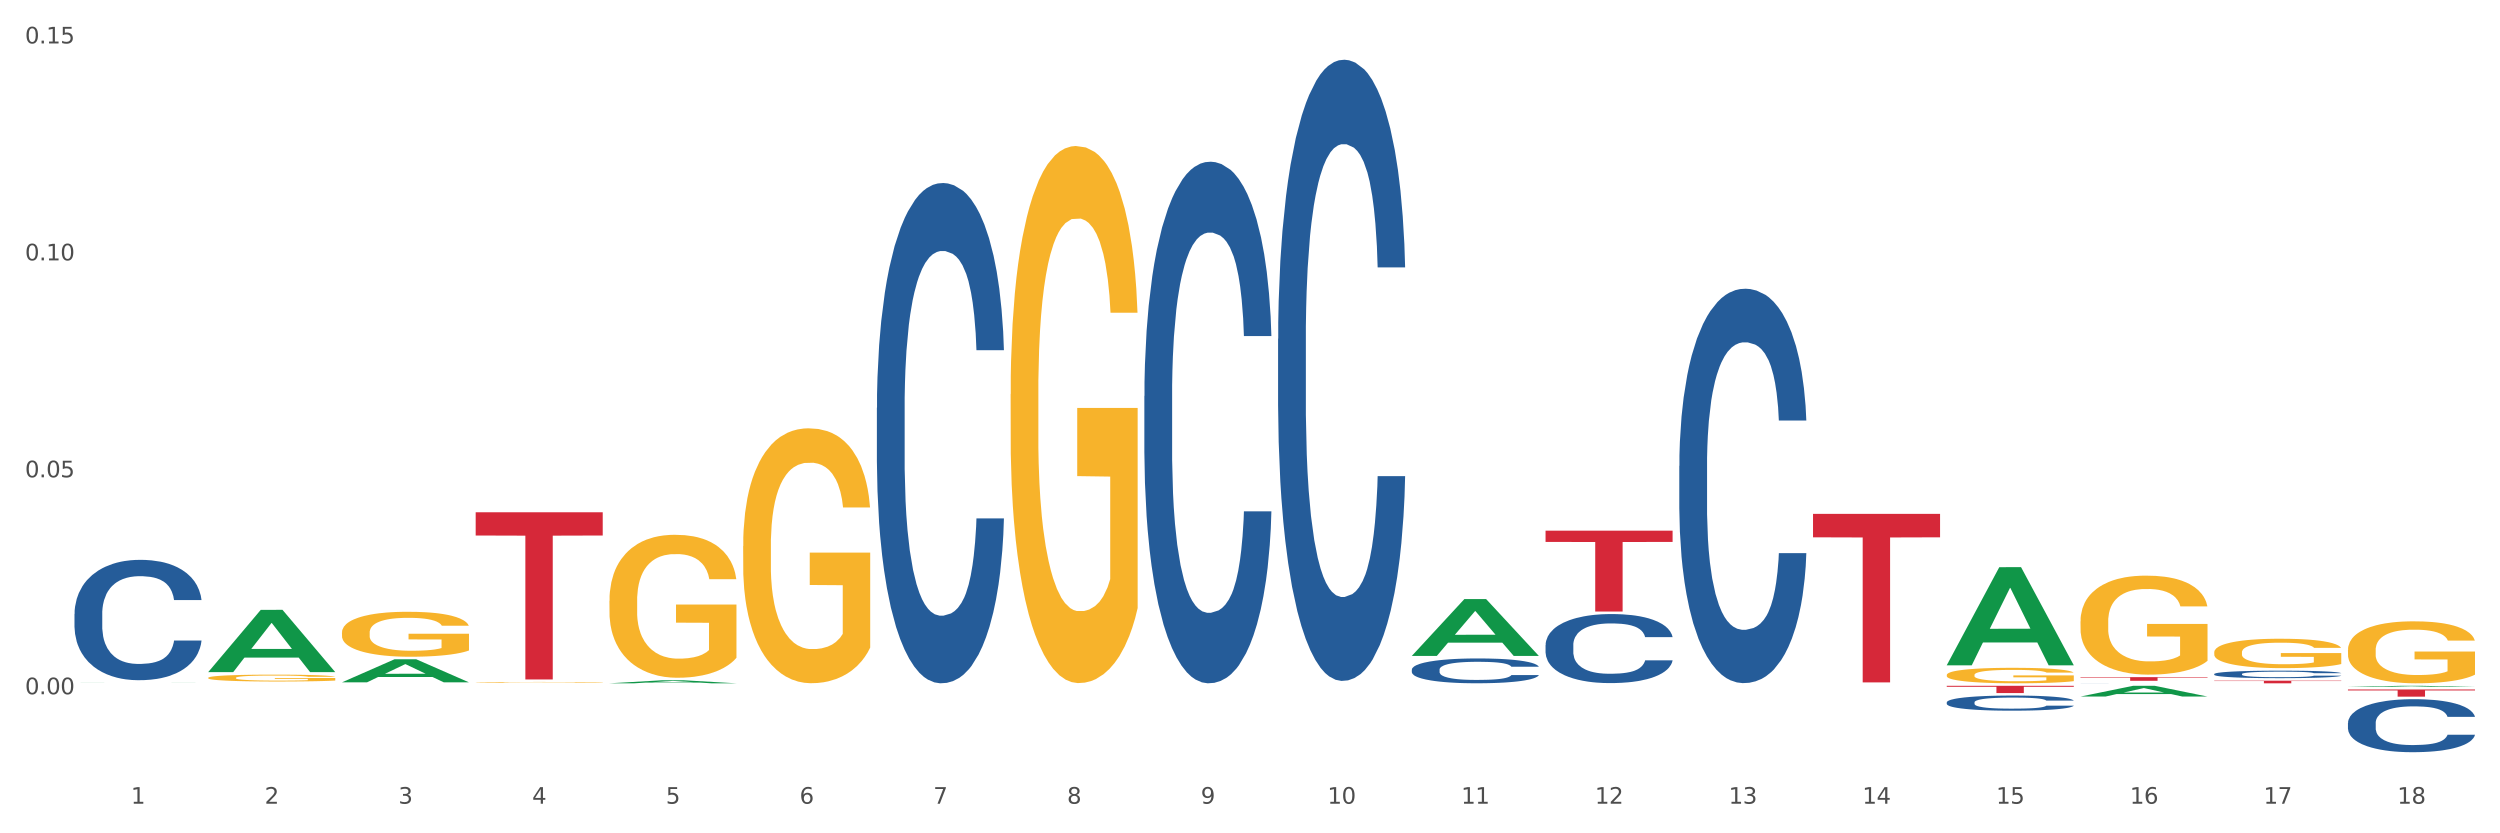 <?xml version="1.0" encoding="utf-8" standalone="no"?>
<!DOCTYPE svg PUBLIC "-//W3C//DTD SVG 1.1//EN"
  "http://www.w3.org/Graphics/SVG/1.1/DTD/svg11.dtd">
<svg xmlns:xlink="http://www.w3.org/1999/xlink" width="1080pt" height="360pt" viewBox="0 0 1080 360" xmlns="http://www.w3.org/2000/svg" version="1.1">
 <rect x="0" y="0" width="1080" height="360" fill="#333333" stroke="none"/>
 <defs>
  <style type="text/css">*{stroke-linejoin: round; stroke-linecap: butt}</style>
 </defs>
 <g id="figure_1">
  <g id="patch_1">
   <path d="M 0 360 
L 1080 360 
L 1080 0 
L 0 0 
z
" style="fill: #ffffff; stroke: #ffffff; stroke-linejoin: miter"/>
  </g>
  <g id="axes_1">
   <g id="matplotlib.axis_1">
    <g id="xtick_1">
     <g id="text_1">
      <!-- 1 -->
      <g style="fill: #4d4d4d" transform="translate(56.563 347.204) scale(0.096 -0.096)">
       <defs>
        <path id="DejaVuSans-31" d="M 794 531 
L 1825 531 
L 1825 4091 
L 703 3866 
L 703 4441 
L 1819 4666 
L 2450 4666 
L 2450 531 
L 3481 531 
L 3481 0 
L 794 0 
L 794 531 
z
" transform="scale(0.016)"/>
       </defs>
       <use xlink:href="#DejaVuSans-31"/>
      </g>
     </g>
    </g>
    <g id="xtick_2">
     <g id="text_2">
      <!-- 2 -->
      <g style="fill: #4d4d4d" transform="translate(114.336 347.204) scale(0.096 -0.096)">
       <defs>
        <path id="DejaVuSans-32" d="M 1228 531 
L 3431 531 
L 3431 0 
L 469 0 
L 469 531 
Q 828 903 1448 1529 
Q 2069 2156 2228 2338 
Q 2531 2678 2651 2914 
Q 2772 3150 2772 3378 
Q 2772 3750 2511 3984 
Q 2250 4219 1831 4219 
Q 1534 4219 1204 4116 
Q 875 4013 500 3803 
L 500 4441 
Q 881 4594 1212 4672 
Q 1544 4750 1819 4750 
Q 2544 4750 2975 4387 
Q 3406 4025 3406 3419 
Q 3406 3131 3298 2873 
Q 3191 2616 2906 2266 
Q 2828 2175 2409 1742 
Q 1991 1309 1228 531 
z
" transform="scale(0.016)"/>
       </defs>
       <use xlink:href="#DejaVuSans-32"/>
      </g>
     </g>
    </g>
    <g id="xtick_3">
     <g id="text_3">
      <!-- 3 -->
      <g style="fill: #4d4d4d" transform="translate(172.109 347.204) scale(0.096 -0.096)">
       <defs>
        <path id="DejaVuSans-33" d="M 2597 2516 
Q 3050 2419 3304 2112 
Q 3559 1806 3559 1356 
Q 3559 666 3084 287 
Q 2609 -91 1734 -91 
Q 1441 -91 1130 -33 
Q 819 25 488 141 
L 488 750 
Q 750 597 1062 519 
Q 1375 441 1716 441 
Q 2309 441 2620 675 
Q 2931 909 2931 1356 
Q 2931 1769 2642 2001 
Q 2353 2234 1838 2234 
L 1294 2234 
L 1294 2753 
L 1863 2753 
Q 2328 2753 2575 2939 
Q 2822 3125 2822 3475 
Q 2822 3834 2567 4026 
Q 2313 4219 1838 4219 
Q 1578 4219 1281 4162 
Q 984 4106 628 3988 
L 628 4550 
Q 988 4650 1302 4700 
Q 1616 4750 1894 4750 
Q 2613 4750 3031 4423 
Q 3450 4097 3450 3541 
Q 3450 3153 3228 2886 
Q 3006 2619 2597 2516 
z
" transform="scale(0.016)"/>
       </defs>
       <use xlink:href="#DejaVuSans-33"/>
      </g>
     </g>
    </g>
    <g id="xtick_4">
     <g id="text_4">
      <!-- 4 -->
      <g style="fill: #4d4d4d" transform="translate(229.882 347.204) scale(0.096 -0.096)">
       <defs>
        <path id="DejaVuSans-34" d="M 2419 4116 
L 825 1625 
L 2419 1625 
L 2419 4116 
z
M 2253 4666 
L 3047 4666 
L 3047 1625 
L 3713 1625 
L 3713 1100 
L 3047 1100 
L 3047 0 
L 2419 0 
L 2419 1100 
L 313 1100 
L 313 1709 
L 2253 4666 
z
" transform="scale(0.016)"/>
       </defs>
       <use xlink:href="#DejaVuSans-34"/>
      </g>
     </g>
    </g>
    <g id="xtick_5">
     <g id="text_5">
      <!-- 5 -->
      <g style="fill: #4d4d4d" transform="translate(287.655 347.204) scale(0.096 -0.096)">
       <defs>
        <path id="DejaVuSans-35" d="M 691 4666 
L 3169 4666 
L 3169 4134 
L 1269 4134 
L 1269 2991 
Q 1406 3038 1543 3061 
Q 1681 3084 1819 3084 
Q 2600 3084 3056 2656 
Q 3513 2228 3513 1497 
Q 3513 744 3044 326 
Q 2575 -91 1722 -91 
Q 1428 -91 1123 -41 
Q 819 9 494 109 
L 494 744 
Q 775 591 1075 516 
Q 1375 441 1709 441 
Q 2250 441 2565 725 
Q 2881 1009 2881 1497 
Q 2881 1984 2565 2268 
Q 2250 2553 1709 2553 
Q 1456 2553 1204 2497 
Q 953 2441 691 2322 
L 691 4666 
z
" transform="scale(0.016)"/>
       </defs>
       <use xlink:href="#DejaVuSans-35"/>
      </g>
     </g>
    </g>
    <g id="xtick_6">
     <g id="text_6">
      <!-- 6 -->
      <g style="fill: #4d4d4d" transform="translate(345.428 347.204) scale(0.096 -0.096)">
       <defs>
        <path id="DejaVuSans-36" d="M 2113 2584 
Q 1688 2584 1439 2293 
Q 1191 2003 1191 1497 
Q 1191 994 1439 701 
Q 1688 409 2113 409 
Q 2538 409 2786 701 
Q 3034 994 3034 1497 
Q 3034 2003 2786 2293 
Q 2538 2584 2113 2584 
z
M 3366 4563 
L 3366 3988 
Q 3128 4100 2886 4159 
Q 2644 4219 2406 4219 
Q 1781 4219 1451 3797 
Q 1122 3375 1075 2522 
Q 1259 2794 1537 2939 
Q 1816 3084 2150 3084 
Q 2853 3084 3261 2657 
Q 3669 2231 3669 1497 
Q 3669 778 3244 343 
Q 2819 -91 2113 -91 
Q 1303 -91 875 529 
Q 447 1150 447 2328 
Q 447 3434 972 4092 
Q 1497 4750 2381 4750 
Q 2619 4750 2861 4703 
Q 3103 4656 3366 4563 
z
" transform="scale(0.016)"/>
       </defs>
       <use xlink:href="#DejaVuSans-36"/>
      </g>
     </g>
    </g>
    <g id="xtick_7">
     <g id="text_7">
      <!-- 7 -->
      <g style="fill: #4d4d4d" transform="translate(403.201 347.204) scale(0.096 -0.096)">
       <defs>
        <path id="DejaVuSans-37" d="M 525 4666 
L 3525 4666 
L 3525 4397 
L 1831 0 
L 1172 0 
L 2766 4134 
L 525 4134 
L 525 4666 
z
" transform="scale(0.016)"/>
       </defs>
       <use xlink:href="#DejaVuSans-37"/>
      </g>
     </g>
    </g>
    <g id="xtick_8">
     <g id="text_8">
      <!-- 8 -->
      <g style="fill: #4d4d4d" transform="translate(460.974 347.204) scale(0.096 -0.096)">
       <defs>
        <path id="DejaVuSans-38" d="M 2034 2216 
Q 1584 2216 1326 1975 
Q 1069 1734 1069 1313 
Q 1069 891 1326 650 
Q 1584 409 2034 409 
Q 2484 409 2743 651 
Q 3003 894 3003 1313 
Q 3003 1734 2745 1975 
Q 2488 2216 2034 2216 
z
M 1403 2484 
Q 997 2584 770 2862 
Q 544 3141 544 3541 
Q 544 4100 942 4425 
Q 1341 4750 2034 4750 
Q 2731 4750 3128 4425 
Q 3525 4100 3525 3541 
Q 3525 3141 3298 2862 
Q 3072 2584 2669 2484 
Q 3125 2378 3379 2068 
Q 3634 1759 3634 1313 
Q 3634 634 3220 271 
Q 2806 -91 2034 -91 
Q 1263 -91 848 271 
Q 434 634 434 1313 
Q 434 1759 690 2068 
Q 947 2378 1403 2484 
z
M 1172 3481 
Q 1172 3119 1398 2916 
Q 1625 2713 2034 2713 
Q 2441 2713 2670 2916 
Q 2900 3119 2900 3481 
Q 2900 3844 2670 4047 
Q 2441 4250 2034 4250 
Q 1625 4250 1398 4047 
Q 1172 3844 1172 3481 
z
" transform="scale(0.016)"/>
       </defs>
       <use xlink:href="#DejaVuSans-38"/>
      </g>
     </g>
    </g>
    <g id="xtick_9">
     <g id="text_9">
      <!-- 9 -->
      <g style="fill: #4d4d4d" transform="translate(518.747 347.204) scale(0.096 -0.096)">
       <defs>
        <path id="DejaVuSans-39" d="M 703 97 
L 703 672 
Q 941 559 1184 500 
Q 1428 441 1663 441 
Q 2288 441 2617 861 
Q 2947 1281 2994 2138 
Q 2813 1869 2534 1725 
Q 2256 1581 1919 1581 
Q 1219 1581 811 2004 
Q 403 2428 403 3163 
Q 403 3881 828 4315 
Q 1253 4750 1959 4750 
Q 2769 4750 3195 4129 
Q 3622 3509 3622 2328 
Q 3622 1225 3098 567 
Q 2575 -91 1691 -91 
Q 1453 -91 1209 -44 
Q 966 3 703 97 
z
M 1959 2075 
Q 2384 2075 2632 2365 
Q 2881 2656 2881 3163 
Q 2881 3666 2632 3958 
Q 2384 4250 1959 4250 
Q 1534 4250 1286 3958 
Q 1038 3666 1038 3163 
Q 1038 2656 1286 2365 
Q 1534 2075 1959 2075 
z
" transform="scale(0.016)"/>
       </defs>
       <use xlink:href="#DejaVuSans-39"/>
      </g>
     </g>
    </g>
    <g id="xtick_10">
     <g id="text_10">
      <!-- 10 -->
      <g style="fill: #4d4d4d" transform="translate(573.466 347.204) scale(0.096 -0.096)">
       <defs>
        <path id="DejaVuSans-30" d="M 2034 4250 
Q 1547 4250 1301 3770 
Q 1056 3291 1056 2328 
Q 1056 1369 1301 889 
Q 1547 409 2034 409 
Q 2525 409 2770 889 
Q 3016 1369 3016 2328 
Q 3016 3291 2770 3770 
Q 2525 4250 2034 4250 
z
M 2034 4750 
Q 2819 4750 3233 4129 
Q 3647 3509 3647 2328 
Q 3647 1150 3233 529 
Q 2819 -91 2034 -91 
Q 1250 -91 836 529 
Q 422 1150 422 2328 
Q 422 3509 836 4129 
Q 1250 4750 2034 4750 
z
" transform="scale(0.016)"/>
       </defs>
       <use xlink:href="#DejaVuSans-31"/>
       <use xlink:href="#DejaVuSans-30" transform="translate(63.623 0)"/>
      </g>
     </g>
    </g>
    <g id="xtick_11">
     <g id="text_11">
      <!-- 11 -->
      <g style="fill: #4d4d4d" transform="translate(631.239 347.204) scale(0.096 -0.096)">
       <use xlink:href="#DejaVuSans-31"/>
       <use xlink:href="#DejaVuSans-31" transform="translate(63.623 0)"/>
      </g>
     </g>
    </g>
    <g id="xtick_12">
     <g id="text_12">
      <!-- 12 -->
      <g style="fill: #4d4d4d" transform="translate(689.012 347.204) scale(0.096 -0.096)">
       <use xlink:href="#DejaVuSans-31"/>
       <use xlink:href="#DejaVuSans-32" transform="translate(63.623 0)"/>
      </g>
     </g>
    </g>
    <g id="xtick_13">
     <g id="text_13">
      <!-- 13 -->
      <g style="fill: #4d4d4d" transform="translate(746.785 347.204) scale(0.096 -0.096)">
       <use xlink:href="#DejaVuSans-31"/>
       <use xlink:href="#DejaVuSans-33" transform="translate(63.623 0)"/>
      </g>
     </g>
    </g>
    <g id="xtick_14">
     <g id="text_14">
      <!-- 14 -->
      <g style="fill: #4d4d4d" transform="translate(804.558 347.204) scale(0.096 -0.096)">
       <use xlink:href="#DejaVuSans-31"/>
       <use xlink:href="#DejaVuSans-34" transform="translate(63.623 0)"/>
      </g>
     </g>
    </g>
    <g id="xtick_15">
     <g id="text_15">
      <!-- 15 -->
      <g style="fill: #4d4d4d" transform="translate(862.331 347.204) scale(0.096 -0.096)">
       <use xlink:href="#DejaVuSans-31"/>
       <use xlink:href="#DejaVuSans-35" transform="translate(63.623 0)"/>
      </g>
     </g>
    </g>
    <g id="xtick_16">
     <g id="text_16">
      <!-- 16 -->
      <g style="fill: #4d4d4d" transform="translate(920.104 347.204) scale(0.096 -0.096)">
       <use xlink:href="#DejaVuSans-31"/>
       <use xlink:href="#DejaVuSans-36" transform="translate(63.623 0)"/>
      </g>
     </g>
    </g>
    <g id="xtick_17">
     <g id="text_17">
      <!-- 17 -->
      <g style="fill: #4d4d4d" transform="translate(977.877 347.204) scale(0.096 -0.096)">
       <use xlink:href="#DejaVuSans-31"/>
       <use xlink:href="#DejaVuSans-37" transform="translate(63.623 0)"/>
      </g>
     </g>
    </g>
    <g id="xtick_18">
     <g id="text_18">
      <!-- 18 -->
      <g style="fill: #4d4d4d" transform="translate(1035.65 347.204) scale(0.096 -0.096)">
       <use xlink:href="#DejaVuSans-31"/>
       <use xlink:href="#DejaVuSans-38" transform="translate(63.623 0)"/>
      </g>
     </g>
    </g>
    <g id="xtick_19"/>
    <g id="xtick_20"/>
    <g id="xtick_21"/>
    <g id="xtick_22"/>
    <g id="xtick_23"/>
    <g id="xtick_24"/>
    <g id="xtick_25"/>
    <g id="xtick_26"/>
    <g id="xtick_27"/>
    <g id="xtick_28"/>
    <g id="xtick_29"/>
    <g id="xtick_30"/>
    <g id="xtick_31"/>
    <g id="xtick_32"/>
    <g id="xtick_33"/>
    <g id="xtick_34"/>
    <g id="xtick_35"/>
   </g>
   <g id="matplotlib.axis_2">
    <g id="ytick_1">
     <g id="text_19">
      <!-- 0.00 -->
      <g style="fill: #4d4d4d" transform="translate(10.8 299.919) scale(0.096 -0.096)">
       <defs>
        <path id="DejaVuSans-2e" d="M 684 794 
L 1344 794 
L 1344 0 
L 684 0 
L 684 794 
z
" transform="scale(0.016)"/>
       </defs>
       <use xlink:href="#DejaVuSans-30"/>
       <use xlink:href="#DejaVuSans-2e" transform="translate(63.623 0)"/>
       <use xlink:href="#DejaVuSans-30" transform="translate(95.41 0)"/>
       <use xlink:href="#DejaVuSans-30" transform="translate(159.033 0)"/>
      </g>
     </g>
    </g>
    <g id="ytick_2">
     <g id="text_20">
      <!-- 0.05 -->
      <g style="fill: #4d4d4d" transform="translate(10.8 206.202) scale(0.096 -0.096)">
       <use xlink:href="#DejaVuSans-30"/>
       <use xlink:href="#DejaVuSans-2e" transform="translate(63.623 0)"/>
       <use xlink:href="#DejaVuSans-30" transform="translate(95.41 0)"/>
       <use xlink:href="#DejaVuSans-35" transform="translate(159.033 0)"/>
      </g>
     </g>
    </g>
    <g id="ytick_3">
     <g id="text_21">
      <!-- 0.10 -->
      <g style="fill: #4d4d4d" transform="translate(10.8 112.485) scale(0.096 -0.096)">
       <use xlink:href="#DejaVuSans-30"/>
       <use xlink:href="#DejaVuSans-2e" transform="translate(63.623 0)"/>
       <use xlink:href="#DejaVuSans-31" transform="translate(95.41 0)"/>
       <use xlink:href="#DejaVuSans-30" transform="translate(159.033 0)"/>
      </g>
     </g>
    </g>
    <g id="ytick_4">
     <g id="text_22">
      <!-- 0.15 -->
      <g style="fill: #4d4d4d" transform="translate(10.8 18.768) scale(0.096 -0.096)">
       <use xlink:href="#DejaVuSans-30"/>
       <use xlink:href="#DejaVuSans-2e" transform="translate(63.623 0)"/>
       <use xlink:href="#DejaVuSans-31" transform="translate(95.41 0)"/>
       <use xlink:href="#DejaVuSans-35" transform="translate(159.033 0)"/>
      </g>
     </g>
    </g>
    <g id="ytick_5"/>
    <g id="ytick_6"/>
    <g id="ytick_7"/>
   </g>
   <g id="PolyCollection_1">
    <path d="M 32.175 294.958 
L 32.232 294.958 
L 54.864 294.932 
L 64.257 294.932 
L 87.059 294.958 
L 76.196 294.958 
L 71.273 294.952 
L 47.905 294.952 
L 47.735 294.952 
L 42.982 294.958 
L 32.175 294.958 
L 32.175 294.958 
L 50.847 294.948 
L 68.331 294.948 
L 59.674 294.938 
L 59.561 294.938 
L 59.447 294.938 
L 50.79 294.948 
L 50.847 294.948 
L 32.175 294.958 
z
" clip-path="url(#pa92cc0ea02)" style="fill: #109648"/>
    <path d="M 898.77 292.532 
L 953.654 292.532 
L 953.654 292.75 
L 932.064 292.751 
L 932.064 294.101 
L 920.229 294.101 
L 920.229 292.751 
L 898.77 292.75 
L 898.77 292.533 
L 898.77 292.532 
z
" clip-path="url(#pa92cc0ea02)" style="fill: #d62839"/>
    <path d="M 840.997 296.272 
L 895.881 296.272 
L 895.881 296.705 
L 874.291 296.708 
L 874.291 299.391 
L 862.456 299.391 
L 862.456 296.708 
L 840.997 296.705 
L 840.997 296.275 
L 840.997 296.272 
z
" clip-path="url(#pa92cc0ea02)" style="fill: #d62839"/>
    <path d="M 783.224 222 
L 838.108 222 
L 838.108 232.118 
L 816.519 232.187 
L 816.519 294.808 
L 804.683 294.808 
L 804.683 232.187 
L 783.224 232.118 
L 783.224 222.069 
L 783.224 222 
z
" clip-path="url(#pa92cc0ea02)" style="fill: #d62839"/>
    <path d="M 667.678 229.258 
L 722.562 229.258 
L 722.562 234.112 
L 700.973 234.145 
L 700.973 264.188 
L 689.137 264.188 
L 689.137 234.145 
L 667.678 234.112 
L 667.678 229.29 
L 667.678 229.258 
z
" clip-path="url(#pa92cc0ea02)" style="fill: #d62839"/>
    <path d="M 205.494 221.301 
L 260.378 221.301 
L 260.378 231.338 
L 238.789 231.406 
L 238.789 293.527 
L 226.953 293.527 
L 226.953 231.406 
L 205.494 231.338 
L 205.494 221.369 
L 205.494 221.301 
z
" clip-path="url(#pa92cc0ea02)" style="fill: #d62839"/>
    <path d="M 32.175 265.215 
L 32.24 265.167 
L 32.24 263.838 
L 32.434 262.033 
L 33.148 258.709 
L 34.056 256.192 
L 35.613 253.248 
L 36.457 252.013 
L 37.56 250.636 
L 39.83 248.404 
L 42.425 246.504 
L 44.242 245.46 
L 45.604 244.795 
L 48.653 243.608 
L 50.405 243.085 
L 52.221 242.658 
L 53.778 242.373 
L 56.373 242.041 
L 58.449 241.898 
L 60.85 241.851 
L 62.861 241.898 
L 65.521 242.088 
L 69.413 242.658 
L 70.905 242.99 
L 72.917 243.56 
L 74.993 244.32 
L 76.679 245.08 
L 78.626 246.172 
L 80.637 247.597 
L 82.583 249.401 
L 83.945 251.063 
L 85.048 252.82 
L 86.021 254.957 
L 86.735 257.284 
L 87.059 259.231 
L 75.187 259.231 
L 74.863 257.474 
L 74.214 255.575 
L 73.565 254.293 
L 72.852 253.248 
L 71.749 252.061 
L 70.776 251.301 
L 69.154 250.399 
L 67.662 249.829 
L 66.429 249.496 
L 64.937 249.211 
L 61.758 248.926 
L 59.487 248.926 
L 58.06 249.021 
L 56.309 249.259 
L 54.816 249.591 
L 53.065 250.161 
L 51.702 250.778 
L 50.34 251.586 
L 49.562 252.156 
L 48.394 253.2 
L 47.615 254.055 
L 46.577 255.527 
L 45.993 256.572 
L 44.955 259.279 
L 44.501 261.273 
L 44.307 262.651 
L 44.177 264.17 
L 44.177 271.578 
L 44.566 274.903 
L 44.891 276.327 
L 45.41 277.942 
L 46.383 280.031 
L 47.81 282.073 
L 49.302 283.546 
L 50.535 284.448 
L 51.702 285.113 
L 52.87 285.635 
L 54.297 286.11 
L 55.465 286.395 
L 57.217 286.68 
L 59.293 286.822 
L 60.915 286.822 
L 64.223 286.585 
L 65.715 286.347 
L 67.143 286.015 
L 68.7 285.493 
L 69.932 284.923 
L 70.646 284.495 
L 71.814 283.593 
L 72.722 282.643 
L 73.5 281.551 
L 74.019 280.601 
L 74.603 279.177 
L 75.057 277.562 
L 75.187 276.707 
L 87.059 276.707 
L 86.8 278.417 
L 86.346 280.079 
L 85.437 282.311 
L 84.724 283.593 
L 83.621 285.16 
L 82.453 286.49 
L 80.831 287.962 
L 79.339 289.054 
L 77.782 290.004 
L 76.095 290.859 
L 73.046 292.046 
L 71.943 292.378 
L 69.608 292.948 
L 67.791 293.281 
L 65.132 293.613 
L 62.407 293.803 
L 59.552 293.851 
L 57.022 293.756 
L 54.233 293.471 
L 52.481 293.186 
L 50.535 292.758 
L 48.264 292.093 
L 46.123 291.286 
L 44.112 290.336 
L 42.231 289.244 
L 40.479 288.009 
L 38.208 285.967 
L 36.522 283.973 
L 35.289 282.121 
L 34.446 280.554 
L 33.602 278.559 
L 33.148 277.182 
L 32.434 273.858 
L 32.175 270.771 
L 32.175 265.215 
z
" clip-path="url(#pa92cc0ea02)" style="fill: #255c99"/>
    <path d="M 378.813 176.17 
L 378.878 175.973 
L 378.878 170.446 
L 379.072 162.946 
L 379.786 149.129 
L 380.694 138.668 
L 382.251 126.43 
L 383.095 121.299 
L 384.198 115.575 
L 386.468 106.298 
L 389.063 98.403 
L 390.88 94.06 
L 392.242 91.297 
L 395.291 86.362 
L 397.043 84.191 
L 398.859 82.415 
L 400.416 81.231 
L 403.011 79.849 
L 405.087 79.257 
L 407.488 79.059 
L 409.499 79.257 
L 412.159 80.046 
L 416.051 82.415 
L 417.543 83.796 
L 419.554 86.165 
L 421.63 89.323 
L 423.317 92.481 
L 425.263 97.021 
L 427.275 102.942 
L 429.221 110.443 
L 430.583 117.351 
L 431.686 124.654 
L 432.659 133.536 
L 433.373 143.208 
L 433.697 151.3 
L 421.825 151.3 
L 421.501 143.997 
L 420.852 136.102 
L 420.203 130.773 
L 419.49 126.43 
L 418.387 121.496 
L 417.414 118.338 
L 415.792 114.588 
L 414.3 112.219 
L 413.067 110.837 
L 411.575 109.653 
L 408.396 108.469 
L 406.125 108.469 
L 404.698 108.864 
L 402.946 109.851 
L 401.454 111.232 
L 399.703 113.601 
L 398.34 116.167 
L 396.978 119.522 
L 396.199 121.891 
L 395.032 126.233 
L 394.253 129.786 
L 393.215 135.905 
L 392.631 140.247 
L 391.593 151.498 
L 391.139 159.788 
L 390.945 165.512 
L 390.815 171.828 
L 390.815 202.619 
L 391.204 216.435 
L 391.528 222.357 
L 392.047 229.068 
L 393.021 237.752 
L 394.448 246.24 
L 395.94 252.358 
L 397.173 256.109 
L 398.34 258.872 
L 399.508 261.043 
L 400.935 263.017 
L 402.103 264.201 
L 403.855 265.385 
L 405.931 265.978 
L 407.553 265.978 
L 410.861 264.991 
L 412.353 264.004 
L 413.781 262.622 
L 415.338 260.451 
L 416.57 258.082 
L 417.284 256.306 
L 418.452 252.556 
L 419.36 248.608 
L 420.138 244.068 
L 420.657 240.121 
L 421.241 234.2 
L 421.695 227.489 
L 421.825 223.936 
L 433.697 223.936 
L 433.438 231.041 
L 432.984 237.95 
L 432.075 247.227 
L 431.362 252.556 
L 430.259 259.069 
L 429.091 264.596 
L 427.469 270.715 
L 425.977 275.254 
L 424.42 279.202 
L 422.733 282.755 
L 419.684 287.689 
L 418.581 289.071 
L 416.246 291.44 
L 414.429 292.821 
L 411.769 294.203 
L 409.045 294.992 
L 406.19 295.19 
L 403.66 294.795 
L 400.87 293.611 
L 399.119 292.426 
L 397.173 290.65 
L 394.902 287.887 
L 392.761 284.531 
L 390.75 280.584 
L 388.869 276.044 
L 387.117 270.912 
L 384.846 262.425 
L 383.16 254.135 
L 381.927 246.437 
L 381.084 239.924 
L 380.24 231.634 
L 379.786 225.91 
L 379.072 212.093 
L 378.813 199.263 
L 378.813 176.17 
z
" clip-path="url(#pa92cc0ea02)" style="fill: #255c99"/>
    <path d="M 494.359 171.102 
L 494.424 170.896 
L 494.424 165.134 
L 494.618 157.315 
L 495.332 142.91 
L 496.24 132.003 
L 497.797 119.245 
L 498.641 113.894 
L 499.743 107.927 
L 502.014 98.255 
L 504.609 90.023 
L 506.426 85.496 
L 507.788 82.615 
L 510.837 77.471 
L 512.589 75.207 
L 514.405 73.355 
L 515.962 72.12 
L 518.557 70.68 
L 520.633 70.062 
L 523.034 69.857 
L 525.045 70.062 
L 527.705 70.885 
L 531.597 73.355 
L 533.089 74.795 
L 535.1 77.265 
L 537.176 80.557 
L 538.863 83.85 
L 540.809 88.583 
L 542.821 94.756 
L 544.767 102.576 
L 546.129 109.779 
L 547.232 117.393 
L 548.205 126.653 
L 548.919 136.736 
L 549.243 145.173 
L 537.371 145.173 
L 537.047 137.559 
L 536.398 129.328 
L 535.749 123.772 
L 535.036 119.245 
L 533.933 114.1 
L 532.96 110.808 
L 531.338 106.898 
L 529.846 104.428 
L 528.613 102.988 
L 527.121 101.753 
L 523.942 100.518 
L 521.671 100.518 
L 520.244 100.93 
L 518.492 101.959 
L 517 103.399 
L 515.249 105.869 
L 513.886 108.544 
L 512.524 112.042 
L 511.745 114.512 
L 510.578 119.039 
L 509.799 122.743 
L 508.761 129.122 
L 508.177 133.65 
L 507.139 145.379 
L 506.685 154.022 
L 506.49 159.99 
L 506.361 166.575 
L 506.361 198.677 
L 506.75 213.082 
L 507.074 219.256 
L 507.593 226.252 
L 508.566 235.307 
L 509.994 244.155 
L 511.486 250.535 
L 512.718 254.445 
L 513.886 257.326 
L 515.054 259.589 
L 516.481 261.647 
L 517.649 262.882 
L 519.401 264.116 
L 521.477 264.734 
L 523.099 264.734 
L 526.407 263.705 
L 527.899 262.676 
L 529.327 261.235 
L 530.884 258.972 
L 532.116 256.502 
L 532.83 254.65 
L 533.998 250.74 
L 534.906 246.625 
L 535.684 241.892 
L 536.203 237.776 
L 536.787 231.603 
L 537.241 224.606 
L 537.371 220.902 
L 549.243 220.902 
L 548.984 228.31 
L 548.53 235.512 
L 547.621 245.184 
L 546.908 250.74 
L 545.805 257.531 
L 544.637 263.293 
L 543.015 269.673 
L 541.523 274.406 
L 539.966 278.521 
L 538.279 282.225 
L 535.23 287.37 
L 534.127 288.81 
L 531.792 291.28 
L 529.975 292.72 
L 527.315 294.161 
L 524.591 294.984 
L 521.736 295.19 
L 519.206 294.778 
L 516.416 293.543 
L 514.665 292.309 
L 512.718 290.457 
L 510.448 287.576 
L 508.307 284.077 
L 506.296 279.962 
L 504.414 275.229 
L 502.663 269.878 
L 500.392 261.03 
L 498.705 252.387 
L 497.473 244.361 
L 496.629 237.57 
L 495.786 228.927 
L 495.332 222.96 
L 494.618 208.555 
L 494.359 195.179 
L 494.359 171.102 
z
" clip-path="url(#pa92cc0ea02)" style="fill: #255c99"/>
    <path d="M 552.132 146.381 
L 552.197 146.136 
L 552.197 139.274 
L 552.391 129.961 
L 553.105 112.806 
L 554.013 99.817 
L 555.57 84.622 
L 556.414 78.25 
L 557.516 71.143 
L 559.787 59.625 
L 562.382 49.822 
L 564.199 44.43 
L 565.561 40.999 
L 568.61 34.872 
L 570.362 32.176 
L 572.178 29.971 
L 573.735 28.5 
L 576.33 26.785 
L 578.406 26.049 
L 580.807 25.804 
L 582.818 26.049 
L 585.478 27.03 
L 589.37 29.971 
L 590.862 31.686 
L 592.873 34.627 
L 594.949 38.548 
L 596.636 42.469 
L 598.582 48.106 
L 600.594 55.458 
L 602.54 64.771 
L 603.902 73.349 
L 605.005 82.417 
L 605.978 93.445 
L 606.692 105.454 
L 607.016 115.502 
L 595.144 115.502 
L 594.82 106.434 
L 594.171 96.631 
L 593.522 90.014 
L 592.809 84.622 
L 591.706 78.495 
L 590.733 74.574 
L 589.111 69.918 
L 587.619 66.977 
L 586.386 65.261 
L 584.894 63.791 
L 581.715 62.32 
L 579.444 62.32 
L 578.017 62.811 
L 576.265 64.036 
L 574.773 65.752 
L 573.022 68.692 
L 571.659 71.878 
L 570.297 76.045 
L 569.518 78.986 
L 568.351 84.377 
L 567.572 88.788 
L 566.534 96.386 
L 565.95 101.777 
L 564.912 115.747 
L 564.458 126.04 
L 564.263 133.147 
L 564.134 140.989 
L 564.134 179.221 
L 564.523 196.376 
L 564.847 203.728 
L 565.366 212.061 
L 566.339 222.844 
L 567.767 233.382 
L 569.259 240.98 
L 570.491 245.636 
L 571.659 249.067 
L 572.827 251.763 
L 574.254 254.214 
L 575.422 255.684 
L 577.174 257.155 
L 579.25 257.89 
L 580.871 257.89 
L 584.18 256.664 
L 585.672 255.439 
L 587.1 253.724 
L 588.657 251.028 
L 589.889 248.087 
L 590.603 245.881 
L 591.771 241.225 
L 592.679 236.323 
L 593.457 230.687 
L 593.976 225.785 
L 594.56 218.433 
L 595.014 210.1 
L 595.144 205.689 
L 607.016 205.689 
L 606.757 214.512 
L 606.303 223.089 
L 605.394 234.608 
L 604.681 241.225 
L 603.578 249.312 
L 602.41 256.174 
L 600.788 263.772 
L 599.296 269.408 
L 597.739 274.31 
L 596.052 278.721 
L 593.003 284.848 
L 591.9 286.563 
L 589.565 289.504 
L 587.748 291.22 
L 585.088 292.935 
L 582.364 293.916 
L 579.509 294.161 
L 576.979 293.671 
L 574.189 292.2 
L 572.438 290.73 
L 570.491 288.524 
L 568.221 285.093 
L 566.08 280.927 
L 564.069 276.025 
L 562.187 270.389 
L 560.436 264.017 
L 558.165 253.478 
L 556.478 243.185 
L 555.246 233.627 
L 554.402 225.54 
L 553.559 215.247 
L 553.105 208.14 
L 552.391 190.984 
L 552.132 175.055 
L 552.132 146.381 
z
" clip-path="url(#pa92cc0ea02)" style="fill: #255c99"/>
    <path d="M 609.905 289.265 
L 609.97 289.255 
L 609.97 288.981 
L 610.164 288.609 
L 610.878 287.923 
L 611.786 287.404 
L 613.343 286.797 
L 614.187 286.542 
L 615.289 286.258 
L 617.56 285.797 
L 620.155 285.406 
L 621.972 285.19 
L 623.334 285.053 
L 626.383 284.808 
L 628.135 284.7 
L 629.951 284.612 
L 631.508 284.553 
L 634.103 284.485 
L 636.179 284.455 
L 638.58 284.446 
L 640.591 284.455 
L 643.251 284.495 
L 647.143 284.612 
L 648.635 284.681 
L 650.646 284.798 
L 652.722 284.955 
L 654.409 285.112 
L 656.355 285.337 
L 658.367 285.631 
L 660.313 286.003 
L 661.675 286.346 
L 662.778 286.708 
L 663.751 287.149 
L 664.465 287.629 
L 664.789 288.031 
L 652.917 288.031 
L 652.593 287.668 
L 651.944 287.277 
L 651.295 287.012 
L 650.581 286.797 
L 649.479 286.552 
L 648.505 286.395 
L 646.884 286.209 
L 645.391 286.091 
L 644.159 286.023 
L 642.667 285.964 
L 639.488 285.905 
L 637.217 285.905 
L 635.79 285.925 
L 634.038 285.974 
L 632.546 286.042 
L 630.795 286.16 
L 629.432 286.287 
L 628.07 286.454 
L 627.291 286.571 
L 626.124 286.787 
L 625.345 286.963 
L 624.307 287.267 
L 623.723 287.482 
L 622.685 288.041 
L 622.231 288.452 
L 622.036 288.736 
L 621.907 289.05 
L 621.907 290.578 
L 622.296 291.264 
L 622.62 291.558 
L 623.139 291.891 
L 624.112 292.322 
L 625.54 292.743 
L 627.032 293.047 
L 628.264 293.233 
L 629.432 293.37 
L 630.6 293.478 
L 632.027 293.576 
L 633.195 293.634 
L 634.947 293.693 
L 637.023 293.723 
L 638.644 293.723 
L 641.953 293.674 
L 643.445 293.625 
L 644.872 293.556 
L 646.429 293.448 
L 647.662 293.331 
L 648.376 293.243 
L 649.543 293.056 
L 650.452 292.861 
L 651.23 292.635 
L 651.749 292.439 
L 652.333 292.145 
L 652.787 291.812 
L 652.917 291.636 
L 664.789 291.636 
L 664.53 291.989 
L 664.076 292.332 
L 663.167 292.792 
L 662.454 293.056 
L 661.351 293.38 
L 660.183 293.654 
L 658.561 293.958 
L 657.069 294.183 
L 655.512 294.379 
L 653.825 294.555 
L 650.776 294.8 
L 649.673 294.869 
L 647.338 294.986 
L 645.521 295.055 
L 642.861 295.123 
L 640.137 295.163 
L 637.282 295.172 
L 634.752 295.153 
L 631.962 295.094 
L 630.211 295.035 
L 628.264 294.947 
L 625.994 294.81 
L 623.853 294.643 
L 621.842 294.447 
L 619.96 294.222 
L 618.209 293.967 
L 615.938 293.546 
L 614.251 293.135 
L 613.019 292.753 
L 612.175 292.429 
L 611.332 292.018 
L 610.878 291.734 
L 610.164 291.048 
L 609.905 290.411 
L 609.905 289.265 
z
" clip-path="url(#pa92cc0ea02)" style="fill: #255c99"/>
    <path d="M 667.678 278.671 
L 667.743 278.644 
L 667.743 277.881 
L 667.937 276.846 
L 668.651 274.939 
L 669.559 273.496 
L 671.116 271.807 
L 671.96 271.099 
L 673.062 270.309 
L 675.333 269.029 
L 677.928 267.939 
L 679.745 267.34 
L 681.107 266.958 
L 684.156 266.278 
L 685.908 265.978 
L 687.724 265.733 
L 689.281 265.569 
L 691.876 265.379 
L 693.952 265.297 
L 696.353 265.27 
L 698.364 265.297 
L 701.024 265.406 
L 704.916 265.733 
L 706.408 265.923 
L 708.419 266.25 
L 710.495 266.686 
L 712.182 267.122 
L 714.128 267.748 
L 716.139 268.566 
L 718.086 269.601 
L 719.448 270.554 
L 720.551 271.562 
L 721.524 272.788 
L 722.238 274.122 
L 722.562 275.239 
L 710.69 275.239 
L 710.366 274.231 
L 709.717 273.142 
L 709.068 272.406 
L 708.354 271.807 
L 707.252 271.126 
L 706.278 270.69 
L 704.657 270.173 
L 703.164 269.846 
L 701.932 269.655 
L 700.44 269.492 
L 697.261 269.328 
L 694.99 269.328 
L 693.563 269.383 
L 691.811 269.519 
L 690.319 269.71 
L 688.568 270.036 
L 687.205 270.391 
L 685.843 270.854 
L 685.064 271.18 
L 683.897 271.78 
L 683.118 272.27 
L 682.08 273.114 
L 681.496 273.714 
L 680.458 275.266 
L 680.004 276.41 
L 679.809 277.2 
L 679.68 278.072 
L 679.68 282.321 
L 680.069 284.228 
L 680.393 285.045 
L 680.912 285.971 
L 681.885 287.169 
L 683.313 288.341 
L 684.805 289.185 
L 686.037 289.703 
L 687.205 290.084 
L 688.373 290.384 
L 689.8 290.656 
L 690.968 290.819 
L 692.72 290.983 
L 694.796 291.064 
L 696.417 291.064 
L 699.726 290.928 
L 701.218 290.792 
L 702.645 290.601 
L 704.202 290.302 
L 705.435 289.975 
L 706.149 289.73 
L 707.316 289.212 
L 708.225 288.668 
L 709.003 288.041 
L 709.522 287.496 
L 710.106 286.679 
L 710.56 285.753 
L 710.69 285.263 
L 722.562 285.263 
L 722.303 286.243 
L 721.848 287.197 
L 720.94 288.477 
L 720.227 289.212 
L 719.124 290.111 
L 717.956 290.874 
L 716.334 291.718 
L 714.842 292.345 
L 713.285 292.889 
L 711.598 293.38 
L 708.549 294.061 
L 707.446 294.251 
L 705.111 294.578 
L 703.294 294.769 
L 700.634 294.96 
L 697.91 295.069 
L 695.055 295.096 
L 692.525 295.041 
L 689.735 294.878 
L 687.984 294.714 
L 686.037 294.469 
L 683.767 294.088 
L 681.626 293.625 
L 679.615 293.08 
L 677.733 292.454 
L 675.982 291.745 
L 673.711 290.574 
L 672.024 289.43 
L 670.792 288.368 
L 669.948 287.469 
L 669.105 286.325 
L 668.651 285.535 
L 667.937 283.628 
L 667.678 281.858 
L 667.678 278.671 
z
" clip-path="url(#pa92cc0ea02)" style="fill: #255c99"/>
    <path d="M 725.451 201.284 
L 725.516 201.129 
L 725.516 196.772 
L 725.71 190.859 
L 726.424 179.967 
L 727.332 171.72 
L 728.889 162.073 
L 729.733 158.027 
L 730.835 153.515 
L 733.106 146.201 
L 735.701 139.977 
L 737.518 136.554 
L 738.88 134.376 
L 741.929 130.486 
L 743.681 128.774 
L 745.497 127.374 
L 747.054 126.44 
L 749.649 125.351 
L 751.725 124.884 
L 754.126 124.728 
L 756.137 124.884 
L 758.797 125.506 
L 762.689 127.374 
L 764.181 128.463 
L 766.192 130.33 
L 768.268 132.82 
L 769.955 135.309 
L 771.901 138.888 
L 773.912 143.556 
L 775.859 149.469 
L 777.221 154.915 
L 778.324 160.672 
L 779.297 167.675 
L 780.011 175.299 
L 780.335 181.679 
L 768.463 181.679 
L 768.139 175.921 
L 767.49 169.697 
L 766.841 165.496 
L 766.127 162.073 
L 765.025 158.183 
L 764.051 155.693 
L 762.43 152.737 
L 760.937 150.87 
L 759.705 149.78 
L 758.213 148.847 
L 755.034 147.913 
L 752.763 147.913 
L 751.336 148.224 
L 749.584 149.002 
L 748.092 150.092 
L 746.341 151.959 
L 744.978 153.982 
L 743.616 156.627 
L 742.837 158.494 
L 741.67 161.917 
L 740.891 164.718 
L 739.853 169.542 
L 739.269 172.965 
L 738.231 181.834 
L 737.777 188.37 
L 737.582 192.882 
L 737.453 197.861 
L 737.453 222.135 
L 737.842 233.027 
L 738.166 237.695 
L 738.685 242.986 
L 739.658 249.832 
L 741.086 256.523 
L 742.578 261.347 
L 743.81 264.303 
L 744.978 266.481 
L 746.146 268.193 
L 747.573 269.749 
L 748.741 270.683 
L 750.493 271.616 
L 752.569 272.083 
L 754.19 272.083 
L 757.499 271.305 
L 758.991 270.527 
L 760.418 269.438 
L 761.975 267.726 
L 763.208 265.859 
L 763.922 264.459 
L 765.089 261.502 
L 765.998 258.39 
L 766.776 254.811 
L 767.295 251.699 
L 767.879 247.031 
L 768.333 241.741 
L 768.463 238.94 
L 780.335 238.94 
L 780.076 244.542 
L 779.621 249.988 
L 778.713 257.301 
L 778 261.502 
L 776.897 266.637 
L 775.729 270.994 
L 774.107 275.818 
L 772.615 279.396 
L 771.058 282.508 
L 769.371 285.309 
L 766.322 289.199 
L 765.219 290.289 
L 762.884 292.156 
L 761.067 293.245 
L 758.407 294.334 
L 755.683 294.957 
L 752.828 295.112 
L 750.298 294.801 
L 747.508 293.867 
L 745.757 292.934 
L 743.81 291.533 
L 741.54 289.355 
L 739.399 286.71 
L 737.388 283.598 
L 735.506 280.019 
L 733.755 275.973 
L 731.484 269.282 
L 729.797 262.747 
L 728.565 256.679 
L 727.721 251.544 
L 726.878 245.008 
L 726.424 240.496 
L 725.71 229.604 
L 725.451 219.49 
L 725.451 201.284 
z
" clip-path="url(#pa92cc0ea02)" style="fill: #255c99"/>
    <path d="M 840.997 303.413 
L 841.062 303.407 
L 841.062 303.24 
L 841.256 303.013 
L 841.97 302.595 
L 842.878 302.278 
L 844.435 301.907 
L 845.278 301.752 
L 846.381 301.578 
L 848.652 301.297 
L 851.247 301.058 
L 853.063 300.927 
L 854.426 300.843 
L 857.475 300.694 
L 859.227 300.628 
L 861.043 300.574 
L 862.6 300.538 
L 865.195 300.497 
L 867.271 300.479 
L 869.672 300.473 
L 871.683 300.479 
L 874.343 300.503 
L 878.235 300.574 
L 879.727 300.616 
L 881.738 300.688 
L 883.814 300.783 
L 885.501 300.879 
L 887.447 301.017 
L 889.458 301.196 
L 891.405 301.423 
L 892.767 301.632 
L 893.87 301.853 
L 894.843 302.122 
L 895.557 302.415 
L 895.881 302.66 
L 884.009 302.66 
L 883.685 302.439 
L 883.036 302.2 
L 882.387 302.039 
L 881.673 301.907 
L 880.571 301.758 
L 879.597 301.662 
L 877.976 301.549 
L 876.483 301.477 
L 875.251 301.435 
L 873.759 301.399 
L 870.58 301.363 
L 868.309 301.363 
L 866.882 301.375 
L 865.13 301.405 
L 863.638 301.447 
L 861.887 301.519 
L 860.524 301.596 
L 859.162 301.698 
L 858.383 301.77 
L 857.216 301.901 
L 856.437 302.009 
L 855.399 302.194 
L 854.815 302.326 
L 853.777 302.666 
L 853.323 302.917 
L 853.128 303.091 
L 852.999 303.282 
L 852.999 304.214 
L 853.388 304.633 
L 853.712 304.812 
L 854.231 305.015 
L 855.204 305.278 
L 856.632 305.535 
L 858.124 305.721 
L 859.356 305.834 
L 860.524 305.918 
L 861.692 305.984 
L 863.119 306.043 
L 864.287 306.079 
L 866.039 306.115 
L 868.115 306.133 
L 869.736 306.133 
L 873.045 306.103 
L 874.537 306.073 
L 875.964 306.031 
L 877.521 305.966 
L 878.754 305.894 
L 879.468 305.84 
L 880.635 305.727 
L 881.544 305.607 
L 882.322 305.47 
L 882.841 305.35 
L 883.425 305.171 
L 883.879 304.967 
L 884.009 304.86 
L 895.881 304.86 
L 895.622 305.075 
L 895.167 305.284 
L 894.259 305.565 
L 893.546 305.727 
L 892.443 305.924 
L 891.275 306.091 
L 889.653 306.276 
L 888.161 306.414 
L 886.604 306.533 
L 884.917 306.641 
L 881.868 306.79 
L 880.765 306.832 
L 878.43 306.904 
L 876.613 306.946 
L 873.953 306.988 
L 871.229 307.012 
L 868.374 307.018 
L 865.844 307.006 
L 863.054 306.97 
L 861.303 306.934 
L 859.356 306.88 
L 857.086 306.796 
L 854.945 306.695 
L 852.934 306.575 
L 851.052 306.438 
L 849.301 306.282 
L 847.03 306.025 
L 845.343 305.774 
L 844.111 305.541 
L 843.267 305.344 
L 842.424 305.093 
L 841.97 304.92 
L 841.256 304.501 
L 840.997 304.113 
L 840.997 303.413 
z
" clip-path="url(#pa92cc0ea02)" style="fill: #255c99"/>
    <path d="M 898.77 295.186 
L 898.835 295.186 
L 898.835 295.186 
L 899.029 295.185 
L 899.743 295.185 
L 900.651 295.185 
L 902.208 295.184 
L 903.051 295.184 
L 904.154 295.184 
L 906.425 295.184 
L 909.02 295.183 
L 910.836 295.183 
L 912.199 295.183 
L 915.248 295.183 
L 917 295.183 
L 918.816 295.183 
L 920.373 295.183 
L 922.968 295.183 
L 925.044 295.183 
L 927.444 295.183 
L 929.456 295.183 
L 932.116 295.183 
L 936.008 295.183 
L 937.5 295.183 
L 939.511 295.183 
L 941.587 295.183 
L 943.274 295.183 
L 945.22 295.183 
L 947.231 295.184 
L 949.178 295.184 
L 950.54 295.184 
L 951.643 295.184 
L 952.616 295.185 
L 953.33 295.185 
L 953.654 295.185 
L 941.782 295.185 
L 941.458 295.185 
L 940.809 295.185 
L 940.16 295.184 
L 939.446 295.184 
L 938.344 295.184 
L 937.37 295.184 
L 935.749 295.184 
L 934.256 295.184 
L 933.024 295.184 
L 931.532 295.184 
L 928.353 295.184 
L 926.082 295.184 
L 924.655 295.184 
L 922.903 295.184 
L 921.411 295.184 
L 919.659 295.184 
L 918.297 295.184 
L 916.935 295.184 
L 916.156 295.184 
L 914.988 295.184 
L 914.21 295.184 
L 913.172 295.185 
L 912.588 295.185 
L 911.55 295.185 
L 911.096 295.185 
L 910.901 295.186 
L 910.772 295.186 
L 910.772 295.187 
L 911.161 295.187 
L 911.485 295.187 
L 912.004 295.188 
L 912.977 295.188 
L 914.405 295.188 
L 915.897 295.188 
L 917.129 295.188 
L 918.297 295.189 
L 919.465 295.189 
L 920.892 295.189 
L 922.06 295.189 
L 923.811 295.189 
L 925.887 295.189 
L 927.509 295.189 
L 930.818 295.189 
L 932.31 295.189 
L 933.737 295.189 
L 935.294 295.189 
L 936.527 295.189 
L 937.241 295.188 
L 938.408 295.188 
L 939.317 295.188 
L 940.095 295.188 
L 940.614 295.188 
L 941.198 295.188 
L 941.652 295.188 
L 941.782 295.187 
L 953.654 295.187 
L 953.395 295.188 
L 952.94 295.188 
L 952.032 295.188 
L 951.319 295.188 
L 950.216 295.189 
L 949.048 295.189 
L 947.426 295.189 
L 945.934 295.189 
L 944.377 295.189 
L 942.69 295.189 
L 939.641 295.189 
L 938.538 295.19 
L 936.203 295.19 
L 934.386 295.19 
L 931.726 295.19 
L 929.002 295.19 
L 926.147 295.19 
L 923.617 295.19 
L 920.827 295.19 
L 919.076 295.19 
L 917.129 295.19 
L 914.859 295.189 
L 912.718 295.189 
L 910.707 295.189 
L 908.825 295.189 
L 907.074 295.189 
L 904.803 295.189 
L 903.116 295.188 
L 901.884 295.188 
L 901.04 295.188 
L 900.197 295.188 
L 899.743 295.187 
L 899.029 295.187 
L 898.77 295.187 
L 898.77 295.186 
z
" clip-path="url(#pa92cc0ea02)" style="fill: #255c99"/>
    <path d="M 89.948 292.817 
L 90.013 292.814 
L 90.013 292.717 
L 90.142 292.633 
L 90.79 292.429 
L 91.762 292.261 
L 92.475 292.171 
L 93.188 292.098 
L 94.03 292.025 
L 95.067 291.949 
L 96.946 291.838 
L 98.113 291.781 
L 99.538 291.721 
L 102.13 291.634 
L 104.009 291.585 
L 105.953 291.545 
L 109.128 291.496 
L 111.202 291.474 
L 113.405 291.458 
L 116.062 291.447 
L 118.071 291.444 
L 122.477 291.452 
L 126.235 291.477 
L 128.049 291.496 
L 130.382 291.528 
L 131.613 291.55 
L 133.622 291.593 
L 135.696 291.65 
L 137.121 291.699 
L 139.26 291.792 
L 140.88 291.884 
L 142.37 291.998 
L 143.148 292.076 
L 143.731 292.15 
L 144.249 292.234 
L 144.768 292.367 
L 133.104 292.367 
L 132.65 292.272 
L 131.937 292.182 
L 130.901 292.095 
L 129.993 292.041 
L 128.438 291.973 
L 127.013 291.93 
L 125.522 291.897 
L 123.708 291.87 
L 122.282 291.857 
L 120.274 291.846 
L 116.321 291.849 
L 113.664 291.87 
L 111.85 291.897 
L 110.684 291.922 
L 109.647 291.949 
L 108.48 291.987 
L 107.12 292.044 
L 106.148 292.095 
L 105.176 292.16 
L 104.398 292.226 
L 103.685 292.302 
L 103.102 292.383 
L 102.648 292.467 
L 102.26 292.57 
L 101.936 292.741 
L 101.936 293.113 
L 102.065 293.197 
L 102.389 293.308 
L 102.778 293.392 
L 103.426 293.493 
L 104.009 293.56 
L 105.111 293.658 
L 106.342 293.739 
L 107.314 293.791 
L 108.286 293.834 
L 109.971 293.894 
L 111.85 293.943 
L 113.47 293.973 
L 115.673 294 
L 117.163 294.011 
L 118.459 294.016 
L 121.634 294.016 
L 123.902 294.008 
L 126.43 293.989 
L 128.373 293.965 
L 129.993 293.935 
L 131.808 293.886 
L 132.974 293.84 
L 132.974 293.273 
L 118.719 293.27 
L 118.719 292.893 
L 144.832 292.893 
L 144.832 294 
L 143.731 294.057 
L 142.5 294.108 
L 141.204 294.154 
L 139.26 294.211 
L 136.927 294.266 
L 134.853 294.304 
L 132.65 294.336 
L 130.058 294.366 
L 126.689 294.393 
L 124.615 294.404 
L 122.023 294.412 
L 118.978 294.415 
L 116.321 294.409 
L 113.729 294.396 
L 111.007 294.371 
L 108.351 294.336 
L 106.342 294.301 
L 104.333 294.258 
L 102.195 294.201 
L 100.51 294.146 
L 99.214 294.097 
L 97.789 294.035 
L 96.233 293.954 
L 95.067 293.88 
L 94.03 293.804 
L 92.929 293.707 
L 92.151 293.623 
L 91.374 293.517 
L 90.92 293.438 
L 90.402 293.316 
L 90.013 293.145 
L 89.948 292.817 
z
" clip-path="url(#pa92cc0ea02)" style="fill: #f7b32b"/>
    <path d="M 1014.316 312.336 
L 1014.381 312.315 
L 1014.381 311.73 
L 1014.575 310.935 
L 1015.289 309.47 
L 1016.197 308.361 
L 1017.754 307.064 
L 1018.597 306.52 
L 1019.7 305.914 
L 1021.971 304.93 
L 1024.566 304.093 
L 1026.382 303.633 
L 1027.745 303.34 
L 1030.794 302.817 
L 1032.546 302.587 
L 1034.362 302.399 
L 1035.919 302.273 
L 1038.514 302.127 
L 1040.59 302.064 
L 1042.99 302.043 
L 1045.002 302.064 
L 1047.661 302.148 
L 1051.554 302.399 
L 1053.046 302.545 
L 1055.057 302.796 
L 1057.133 303.131 
L 1058.82 303.466 
L 1060.766 303.947 
L 1062.777 304.575 
L 1064.724 305.37 
L 1066.086 306.102 
L 1067.189 306.876 
L 1068.162 307.817 
L 1068.876 308.842 
L 1069.2 309.7 
L 1057.328 309.7 
L 1057.003 308.926 
L 1056.355 308.089 
L 1055.706 307.524 
L 1054.992 307.064 
L 1053.889 306.541 
L 1052.916 306.206 
L 1051.294 305.809 
L 1049.802 305.558 
L 1048.57 305.411 
L 1047.078 305.286 
L 1043.899 305.16 
L 1041.628 305.16 
L 1040.201 305.202 
L 1038.449 305.307 
L 1036.957 305.453 
L 1035.205 305.704 
L 1033.843 305.976 
L 1032.481 306.332 
L 1031.702 306.583 
L 1030.534 307.043 
L 1029.756 307.42 
L 1028.718 308.068 
L 1028.134 308.529 
L 1027.096 309.721 
L 1026.642 310.6 
L 1026.447 311.207 
L 1026.318 311.876 
L 1026.318 315.14 
L 1026.707 316.604 
L 1027.031 317.232 
L 1027.55 317.943 
L 1028.523 318.864 
L 1029.951 319.763 
L 1031.443 320.412 
L 1032.675 320.809 
L 1033.843 321.102 
L 1035.011 321.332 
L 1036.438 321.542 
L 1037.606 321.667 
L 1039.357 321.793 
L 1041.433 321.855 
L 1043.055 321.855 
L 1046.364 321.751 
L 1047.856 321.646 
L 1049.283 321.5 
L 1050.84 321.27 
L 1052.073 321.018 
L 1052.787 320.83 
L 1053.954 320.433 
L 1054.863 320.014 
L 1055.641 319.533 
L 1056.16 319.115 
L 1056.744 318.487 
L 1057.198 317.776 
L 1057.328 317.399 
L 1069.2 317.399 
L 1068.94 318.152 
L 1068.486 318.885 
L 1067.578 319.868 
L 1066.864 320.433 
L 1065.762 321.123 
L 1064.594 321.709 
L 1062.972 322.357 
L 1061.48 322.839 
L 1059.923 323.257 
L 1058.236 323.634 
L 1055.187 324.157 
L 1054.084 324.303 
L 1051.749 324.554 
L 1049.932 324.701 
L 1047.272 324.847 
L 1044.547 324.931 
L 1041.693 324.952 
L 1039.163 324.91 
L 1036.373 324.784 
L 1034.622 324.659 
L 1032.675 324.47 
L 1030.405 324.178 
L 1028.264 323.822 
L 1026.253 323.403 
L 1024.371 322.922 
L 1022.62 322.378 
L 1020.349 321.479 
L 1018.662 320.6 
L 1017.43 319.784 
L 1016.586 319.094 
L 1015.743 318.215 
L 1015.289 317.608 
L 1014.575 316.144 
L 1014.316 314.784 
L 1014.316 312.336 
z
" clip-path="url(#pa92cc0ea02)" style="fill: #255c99"/>
    <path d="M 1014.316 280.786 
L 1014.38 280.762 
L 1014.38 279.882 
L 1014.51 279.124 
L 1015.158 277.29 
L 1016.13 275.773 
L 1016.843 274.967 
L 1017.556 274.306 
L 1018.398 273.646 
L 1019.435 272.961 
L 1021.314 271.959 
L 1022.48 271.445 
L 1023.906 270.907 
L 1026.498 270.125 
L 1028.377 269.685 
L 1030.321 269.318 
L 1033.496 268.878 
L 1035.57 268.682 
L 1037.773 268.535 
L 1040.429 268.437 
L 1042.438 268.413 
L 1046.845 268.486 
L 1050.603 268.706 
L 1052.417 268.878 
L 1054.75 269.171 
L 1055.981 269.367 
L 1057.99 269.758 
L 1060.063 270.271 
L 1061.489 270.712 
L 1063.627 271.543 
L 1065.247 272.374 
L 1066.738 273.401 
L 1067.515 274.111 
L 1068.098 274.771 
L 1068.617 275.529 
L 1069.135 276.727 
L 1057.471 276.727 
L 1057.018 275.871 
L 1056.305 275.064 
L 1055.268 274.282 
L 1054.361 273.793 
L 1052.806 273.181 
L 1051.38 272.79 
L 1049.89 272.497 
L 1048.076 272.252 
L 1046.65 272.13 
L 1044.641 272.032 
L 1040.689 272.057 
L 1038.032 272.252 
L 1036.218 272.497 
L 1035.051 272.717 
L 1034.014 272.961 
L 1032.848 273.304 
L 1031.487 273.817 
L 1030.515 274.282 
L 1029.543 274.869 
L 1028.766 275.456 
L 1028.053 276.14 
L 1027.47 276.874 
L 1027.016 277.632 
L 1026.627 278.561 
L 1026.303 280.102 
L 1026.303 283.452 
L 1026.433 284.21 
L 1026.757 285.213 
L 1027.146 285.971 
L 1027.794 286.875 
L 1028.377 287.487 
L 1029.479 288.367 
L 1030.71 289.101 
L 1031.682 289.565 
L 1032.654 289.957 
L 1034.338 290.495 
L 1036.218 290.935 
L 1037.838 291.204 
L 1040.041 291.448 
L 1041.531 291.546 
L 1042.827 291.595 
L 1046.002 291.595 
L 1048.27 291.522 
L 1050.797 291.35 
L 1052.741 291.13 
L 1054.361 290.861 
L 1056.176 290.421 
L 1057.342 290.006 
L 1057.342 284.895 
L 1043.086 284.87 
L 1043.086 281.471 
L 1069.2 281.471 
L 1069.2 291.448 
L 1068.098 291.962 
L 1066.867 292.426 
L 1065.571 292.842 
L 1063.627 293.356 
L 1061.295 293.845 
L 1059.221 294.187 
L 1057.018 294.481 
L 1054.426 294.75 
L 1051.056 294.994 
L 1048.983 295.092 
L 1046.391 295.165 
L 1043.345 295.19 
L 1040.689 295.141 
L 1038.097 295.019 
L 1035.375 294.798 
L 1032.718 294.481 
L 1030.71 294.163 
L 1028.701 293.771 
L 1026.563 293.258 
L 1024.878 292.769 
L 1023.582 292.329 
L 1022.156 291.766 
L 1020.601 291.033 
L 1019.435 290.372 
L 1018.398 289.688 
L 1017.296 288.807 
L 1016.519 288.049 
L 1015.741 287.096 
L 1015.288 286.386 
L 1014.769 285.286 
L 1014.38 283.745 
L 1014.316 280.786 
z
" clip-path="url(#pa92cc0ea02)" style="fill: #f7b32b"/>
    <path d="M 956.543 281.806 
L 956.607 281.794 
L 956.607 281.376 
L 956.737 281.016 
L 957.385 280.146 
L 958.357 279.426 
L 959.07 279.043 
L 959.783 278.73 
L 960.625 278.416 
L 961.662 278.091 
L 963.541 277.615 
L 964.707 277.372 
L 966.133 277.116 
L 968.725 276.745 
L 970.604 276.536 
L 972.548 276.362 
L 975.723 276.153 
L 977.797 276.06 
L 980 275.99 
L 982.656 275.944 
L 984.665 275.932 
L 989.072 275.967 
L 992.83 276.071 
L 994.644 276.153 
L 996.977 276.292 
L 998.208 276.385 
L 1000.217 276.571 
L 1002.29 276.814 
L 1003.716 277.023 
L 1005.854 277.418 
L 1007.474 277.813 
L 1008.965 278.3 
L 1009.742 278.637 
L 1010.325 278.95 
L 1010.844 279.31 
L 1011.362 279.879 
L 999.698 279.879 
L 999.245 279.473 
L 998.532 279.09 
L 997.495 278.718 
L 996.588 278.486 
L 995.033 278.196 
L 993.607 278.01 
L 992.117 277.871 
L 990.303 277.755 
L 988.877 277.697 
L 986.868 277.65 
L 982.916 277.662 
L 980.259 277.755 
L 978.445 277.871 
L 977.278 277.975 
L 976.241 278.091 
L 975.075 278.254 
L 973.714 278.498 
L 972.742 278.718 
L 971.77 278.997 
L 970.993 279.275 
L 970.28 279.6 
L 969.697 279.949 
L 969.243 280.308 
L 968.854 280.749 
L 968.53 281.481 
L 968.53 283.071 
L 968.66 283.431 
L 968.984 283.907 
L 969.373 284.267 
L 970.021 284.696 
L 970.604 284.986 
L 971.706 285.404 
L 972.937 285.753 
L 973.909 285.973 
L 974.881 286.159 
L 976.565 286.414 
L 978.445 286.623 
L 980.065 286.751 
L 982.268 286.867 
L 983.758 286.913 
L 985.054 286.937 
L 988.229 286.937 
L 990.497 286.902 
L 993.024 286.82 
L 994.968 286.716 
L 996.588 286.588 
L 998.403 286.379 
L 999.569 286.182 
L 999.569 283.756 
L 985.313 283.744 
L 985.313 282.131 
L 1011.427 282.131 
L 1011.427 286.867 
L 1010.325 287.111 
L 1009.094 287.331 
L 1007.798 287.529 
L 1005.854 287.772 
L 1003.522 288.005 
L 1001.448 288.167 
L 999.245 288.306 
L 996.653 288.434 
L 993.283 288.55 
L 991.21 288.597 
L 988.618 288.631 
L 985.572 288.643 
L 982.916 288.62 
L 980.324 288.562 
L 977.602 288.457 
L 974.945 288.306 
L 972.937 288.155 
L 970.928 287.97 
L 968.79 287.726 
L 967.105 287.494 
L 965.809 287.285 
L 964.383 287.018 
L 962.828 286.67 
L 961.662 286.356 
L 960.625 286.031 
L 959.523 285.613 
L 958.746 285.253 
L 957.968 284.801 
L 957.515 284.464 
L 956.996 283.942 
L 956.607 283.21 
L 956.543 281.806 
z
" clip-path="url(#pa92cc0ea02)" style="fill: #f7b32b"/>
    <path d="M 898.77 268.44 
L 898.835 268.401 
L 898.835 266.995 
L 898.964 265.784 
L 899.612 262.854 
L 900.584 260.432 
L 901.297 259.143 
L 902.01 258.088 
L 902.852 257.033 
L 903.889 255.939 
L 905.768 254.338 
L 906.934 253.517 
L 908.36 252.658 
L 910.952 251.408 
L 912.831 250.705 
L 914.775 250.119 
L 917.95 249.415 
L 920.024 249.103 
L 922.227 248.869 
L 924.884 248.712 
L 926.892 248.673 
L 931.299 248.79 
L 935.057 249.142 
L 936.871 249.415 
L 939.204 249.884 
L 940.435 250.197 
L 942.444 250.822 
L 944.517 251.642 
L 945.943 252.345 
L 948.081 253.674 
L 949.701 255.002 
L 951.192 256.643 
L 951.969 257.775 
L 952.552 258.83 
L 953.071 260.041 
L 953.589 261.955 
L 941.926 261.955 
L 941.472 260.588 
L 940.759 259.299 
L 939.722 258.049 
L 938.815 257.268 
L 937.26 256.291 
L 935.834 255.666 
L 934.344 255.197 
L 932.53 254.807 
L 931.104 254.611 
L 929.095 254.455 
L 925.143 254.494 
L 922.486 254.807 
L 920.672 255.197 
L 919.505 255.549 
L 918.468 255.939 
L 917.302 256.486 
L 915.941 257.307 
L 914.969 258.049 
L 913.997 258.987 
L 913.22 259.924 
L 912.507 261.018 
L 911.924 262.19 
L 911.47 263.401 
L 911.081 264.885 
L 910.757 267.347 
L 910.757 272.698 
L 910.887 273.91 
L 911.211 275.511 
L 911.6 276.722 
L 912.248 278.168 
L 912.831 279.144 
L 913.933 280.551 
L 915.164 281.723 
L 916.136 282.465 
L 917.108 283.09 
L 918.792 283.949 
L 920.672 284.653 
L 922.292 285.082 
L 924.495 285.473 
L 925.985 285.629 
L 927.281 285.707 
L 930.456 285.707 
L 932.724 285.59 
L 935.251 285.317 
L 937.195 284.965 
L 938.815 284.535 
L 940.63 283.832 
L 941.796 283.168 
L 941.796 275.003 
L 927.54 274.964 
L 927.54 269.534 
L 953.654 269.534 
L 953.654 285.473 
L 952.552 286.293 
L 951.321 287.035 
L 950.025 287.7 
L 948.081 288.52 
L 945.749 289.301 
L 943.675 289.848 
L 941.472 290.317 
L 938.88 290.747 
L 935.51 291.137 
L 933.437 291.294 
L 930.845 291.411 
L 927.799 291.45 
L 925.143 291.372 
L 922.551 291.176 
L 919.829 290.825 
L 917.172 290.317 
L 915.164 289.809 
L 913.155 289.184 
L 911.017 288.364 
L 909.332 287.582 
L 908.036 286.879 
L 906.61 285.981 
L 905.055 284.809 
L 903.889 283.754 
L 902.852 282.66 
L 901.75 281.254 
L 900.973 280.043 
L 900.195 278.519 
L 899.742 277.386 
L 899.223 275.628 
L 898.835 273.167 
L 898.77 268.44 
z
" clip-path="url(#pa92cc0ea02)" style="fill: #f7b32b"/>
    <path d="M 840.997 291.587 
L 841.062 291.581 
L 841.062 291.36 
L 841.191 291.171 
L 841.839 290.712 
L 842.811 290.333 
L 843.524 290.131 
L 844.237 289.966 
L 845.079 289.801 
L 846.116 289.629 
L 847.995 289.379 
L 849.161 289.25 
L 850.587 289.115 
L 853.179 288.92 
L 855.058 288.81 
L 857.002 288.718 
L 860.177 288.608 
L 862.251 288.559 
L 864.454 288.522 
L 867.111 288.498 
L 869.119 288.492 
L 873.526 288.51 
L 877.284 288.565 
L 879.098 288.608 
L 881.431 288.681 
L 882.662 288.73 
L 884.671 288.828 
L 886.744 288.956 
L 888.17 289.067 
L 890.308 289.275 
L 891.928 289.483 
L 893.419 289.739 
L 894.196 289.917 
L 894.779 290.082 
L 895.298 290.272 
L 895.816 290.571 
L 884.153 290.571 
L 883.699 290.357 
L 882.986 290.155 
L 881.949 289.96 
L 881.042 289.837 
L 879.487 289.684 
L 878.061 289.586 
L 876.571 289.513 
L 874.757 289.452 
L 873.331 289.421 
L 871.322 289.397 
L 867.37 289.403 
L 864.713 289.452 
L 862.899 289.513 
L 861.732 289.568 
L 860.695 289.629 
L 859.529 289.715 
L 858.168 289.843 
L 857.196 289.96 
L 856.224 290.106 
L 855.447 290.253 
L 854.734 290.425 
L 854.151 290.608 
L 853.697 290.798 
L 853.308 291.03 
L 852.984 291.415 
L 852.984 292.254 
L 853.114 292.443 
L 853.438 292.694 
L 853.827 292.884 
L 854.475 293.11 
L 855.058 293.263 
L 856.16 293.483 
L 857.391 293.667 
L 858.363 293.783 
L 859.335 293.881 
L 861.019 294.015 
L 862.899 294.125 
L 864.519 294.193 
L 866.722 294.254 
L 868.212 294.278 
L 869.508 294.291 
L 872.683 294.291 
L 874.951 294.272 
L 877.478 294.229 
L 879.422 294.174 
L 881.042 294.107 
L 882.857 293.997 
L 884.023 293.893 
L 884.023 292.614 
L 869.767 292.608 
L 869.767 291.758 
L 895.881 291.758 
L 895.881 294.254 
L 894.779 294.382 
L 893.548 294.498 
L 892.252 294.602 
L 890.308 294.731 
L 887.976 294.853 
L 885.902 294.939 
L 883.699 295.012 
L 881.107 295.08 
L 877.737 295.141 
L 875.664 295.165 
L 873.072 295.184 
L 870.026 295.19 
L 867.37 295.177 
L 864.778 295.147 
L 862.056 295.092 
L 859.4 295.012 
L 857.391 294.933 
L 855.382 294.835 
L 853.244 294.706 
L 851.559 294.584 
L 850.263 294.474 
L 848.837 294.333 
L 847.282 294.15 
L 846.116 293.985 
L 845.079 293.813 
L 843.977 293.593 
L 843.2 293.404 
L 842.422 293.165 
L 841.969 292.988 
L 841.45 292.712 
L 841.062 292.327 
L 840.997 291.587 
z
" clip-path="url(#pa92cc0ea02)" style="fill: #f7b32b"/>
    <path d="M 436.586 170.289 
L 436.651 170.077 
L 436.651 162.449 
L 436.78 155.88 
L 437.428 139.987 
L 438.4 126.849 
L 439.113 119.856 
L 439.826 114.134 
L 440.668 108.413 
L 441.705 102.48 
L 443.584 93.791 
L 444.75 89.341 
L 446.176 84.679 
L 448.768 77.898 
L 450.647 74.084 
L 452.591 70.906 
L 455.766 67.091 
L 457.84 65.396 
L 460.043 64.125 
L 462.7 63.277 
L 464.708 63.065 
L 469.115 63.701 
L 472.873 65.608 
L 474.687 67.091 
L 477.02 69.634 
L 478.251 71.329 
L 480.26 74.72 
L 482.334 79.17 
L 483.759 82.984 
L 485.898 90.189 
L 487.517 97.394 
L 489.008 106.294 
L 489.785 112.439 
L 490.369 118.16 
L 490.887 124.73 
L 491.405 135.113 
L 479.742 135.113 
L 479.288 127.696 
L 478.575 120.703 
L 477.539 113.922 
L 476.631 109.684 
L 475.076 104.387 
L 473.651 100.996 
L 472.16 98.453 
L 470.346 96.334 
L 468.92 95.275 
L 466.912 94.427 
L 462.959 94.639 
L 460.302 96.334 
L 458.488 98.453 
L 457.321 100.36 
L 456.285 102.48 
L 455.118 105.446 
L 453.757 109.896 
L 452.785 113.922 
L 451.814 119.008 
L 451.036 124.094 
L 450.323 130.027 
L 449.74 136.384 
L 449.286 142.953 
L 448.898 151.006 
L 448.574 164.356 
L 448.574 193.387 
L 448.703 199.956 
L 449.027 208.644 
L 449.416 215.213 
L 450.064 223.054 
L 450.647 228.351 
L 451.749 235.98 
L 452.98 242.337 
L 453.952 246.363 
L 454.924 249.754 
L 456.609 254.416 
L 458.488 258.23 
L 460.108 260.561 
L 462.311 262.68 
L 463.801 263.527 
L 465.097 263.951 
L 468.272 263.951 
L 470.54 263.316 
L 473.067 261.832 
L 475.011 259.925 
L 476.631 257.594 
L 478.446 253.78 
L 479.612 250.177 
L 479.612 205.889 
L 465.356 205.677 
L 465.356 176.223 
L 491.47 176.223 
L 491.47 262.68 
L 490.369 267.13 
L 489.137 271.156 
L 487.841 274.758 
L 485.898 279.208 
L 483.565 283.447 
L 481.491 286.413 
L 479.288 288.956 
L 476.696 291.287 
L 473.327 293.406 
L 471.253 294.254 
L 468.661 294.889 
L 465.616 295.101 
L 462.959 294.678 
L 460.367 293.618 
L 457.645 291.711 
L 454.989 288.956 
L 452.98 286.201 
L 450.971 282.811 
L 448.833 278.361 
L 447.148 274.123 
L 445.852 270.308 
L 444.426 265.435 
L 442.871 259.077 
L 441.705 253.356 
L 440.668 247.423 
L 439.567 239.794 
L 438.789 233.225 
L 438.011 224.961 
L 437.558 218.815 
L 437.039 209.28 
L 436.651 195.93 
L 436.586 170.289 
z
" clip-path="url(#pa92cc0ea02)" style="fill: #f7b32b"/>
    <path d="M 321.04 235.915 
L 321.105 235.814 
L 321.105 232.194 
L 321.234 229.076 
L 321.882 221.533 
L 322.854 215.297 
L 323.567 211.978 
L 324.28 209.263 
L 325.122 206.547 
L 326.159 203.731 
L 328.038 199.608 
L 329.205 197.496 
L 330.63 195.283 
L 333.222 192.065 
L 335.101 190.254 
L 337.045 188.746 
L 340.22 186.935 
L 342.294 186.131 
L 344.497 185.527 
L 347.154 185.125 
L 349.162 185.024 
L 353.569 185.326 
L 357.327 186.231 
L 359.141 186.935 
L 361.474 188.142 
L 362.705 188.947 
L 364.714 190.556 
L 366.788 192.668 
L 368.213 194.478 
L 370.352 197.898 
L 371.972 201.317 
L 373.462 205.541 
L 374.239 208.458 
L 374.823 211.174 
L 375.341 214.291 
L 375.859 219.22 
L 364.196 219.22 
L 363.742 215.699 
L 363.029 212.381 
L 361.993 209.162 
L 361.085 207.151 
L 359.53 204.636 
L 358.105 203.027 
L 356.614 201.82 
L 354.8 200.814 
L 353.374 200.312 
L 351.366 199.909 
L 347.413 200.01 
L 344.756 200.814 
L 342.942 201.82 
L 341.775 202.725 
L 340.739 203.731 
L 339.572 205.139 
L 338.212 207.251 
L 337.24 209.162 
L 336.268 211.576 
L 335.49 213.99 
L 334.777 216.806 
L 334.194 219.823 
L 333.74 222.941 
L 333.352 226.763 
L 333.028 233.099 
L 333.028 246.877 
L 333.157 249.995 
L 333.481 254.119 
L 333.87 257.237 
L 334.518 260.958 
L 335.101 263.472 
L 336.203 267.093 
L 337.434 270.11 
L 338.406 272.021 
L 339.378 273.63 
L 341.063 275.843 
L 342.942 277.653 
L 344.562 278.759 
L 346.765 279.765 
L 348.255 280.167 
L 349.551 280.369 
L 352.726 280.369 
L 354.994 280.067 
L 357.521 279.363 
L 359.465 278.458 
L 361.085 277.351 
L 362.9 275.541 
L 364.066 273.831 
L 364.066 252.811 
L 349.81 252.711 
L 349.81 238.731 
L 375.924 238.731 
L 375.924 279.765 
L 374.823 281.877 
L 373.591 283.788 
L 372.296 285.498 
L 370.352 287.61 
L 368.019 289.621 
L 365.945 291.029 
L 363.742 292.236 
L 361.15 293.343 
L 357.781 294.348 
L 355.707 294.751 
L 353.115 295.052 
L 350.07 295.153 
L 347.413 294.952 
L 344.821 294.449 
L 342.099 293.544 
L 339.443 292.236 
L 337.434 290.929 
L 335.425 289.32 
L 333.287 287.208 
L 331.602 285.196 
L 330.306 283.386 
L 328.881 281.073 
L 327.325 278.055 
L 326.159 275.34 
L 325.122 272.524 
L 324.021 268.903 
L 323.243 265.785 
L 322.465 261.863 
L 322.012 258.946 
L 321.493 254.42 
L 321.105 248.084 
L 321.04 235.915 
z
" clip-path="url(#pa92cc0ea02)" style="fill: #f7b32b"/>
    <path d="M 263.267 259.57 
L 263.332 259.513 
L 263.332 257.483 
L 263.461 255.734 
L 264.109 251.503 
L 265.081 248.006 
L 265.794 246.145 
L 266.507 244.622 
L 267.349 243.098 
L 268.386 241.519 
L 270.265 239.206 
L 271.432 238.022 
L 272.857 236.781 
L 275.449 234.976 
L 277.328 233.96 
L 279.272 233.114 
L 282.447 232.099 
L 284.521 231.647 
L 286.724 231.309 
L 289.381 231.083 
L 291.389 231.027 
L 295.796 231.196 
L 299.554 231.704 
L 301.368 232.099 
L 303.701 232.776 
L 304.932 233.227 
L 306.941 234.129 
L 309.015 235.314 
L 310.44 236.329 
L 312.579 238.247 
L 314.199 240.165 
L 315.689 242.534 
L 316.466 244.17 
L 317.05 245.693 
L 317.568 247.442 
L 318.086 250.206 
L 306.423 250.206 
L 305.969 248.232 
L 305.256 246.37 
L 304.22 244.565 
L 303.312 243.437 
L 301.757 242.027 
L 300.332 241.124 
L 298.841 240.447 
L 297.027 239.883 
L 295.601 239.601 
L 293.593 239.375 
L 289.64 239.432 
L 286.983 239.883 
L 285.169 240.447 
L 284.002 240.955 
L 282.966 241.519 
L 281.799 242.309 
L 280.439 243.493 
L 279.467 244.565 
L 278.495 245.919 
L 277.717 247.273 
L 277.004 248.852 
L 276.421 250.544 
L 275.967 252.293 
L 275.579 254.437 
L 275.255 257.99 
L 275.255 265.718 
L 275.384 267.467 
L 275.708 269.78 
L 276.097 271.529 
L 276.745 273.616 
L 277.328 275.026 
L 278.43 277.057 
L 279.661 278.749 
L 280.633 279.821 
L 281.605 280.723 
L 283.29 281.964 
L 285.169 282.98 
L 286.789 283.6 
L 288.992 284.164 
L 290.482 284.39 
L 291.778 284.503 
L 294.953 284.503 
L 297.221 284.333 
L 299.748 283.939 
L 301.692 283.431 
L 303.312 282.81 
L 305.127 281.795 
L 306.293 280.836 
L 306.293 269.047 
L 292.037 268.99 
L 292.037 261.149 
L 318.151 261.149 
L 318.151 284.164 
L 317.05 285.349 
L 315.819 286.421 
L 314.523 287.38 
L 312.579 288.564 
L 310.246 289.692 
L 308.172 290.482 
L 305.969 291.159 
L 303.377 291.779 
L 300.008 292.344 
L 297.934 292.569 
L 295.342 292.738 
L 292.297 292.795 
L 289.64 292.682 
L 287.048 292.4 
L 284.326 291.892 
L 281.67 291.159 
L 279.661 290.426 
L 277.652 289.523 
L 275.514 288.339 
L 273.829 287.21 
L 272.533 286.195 
L 271.108 284.898 
L 269.552 283.205 
L 268.386 281.682 
L 267.349 280.103 
L 266.248 278.072 
L 265.47 276.323 
L 264.692 274.123 
L 264.239 272.488 
L 263.721 269.949 
L 263.332 266.395 
L 263.267 259.57 
z
" clip-path="url(#pa92cc0ea02)" style="fill: #f7b32b"/>
    <path d="M 205.494 294.76 
L 205.559 294.76 
L 205.559 294.749 
L 205.688 294.74 
L 206.336 294.717 
L 207.308 294.699 
L 208.021 294.689 
L 208.734 294.681 
L 209.576 294.673 
L 210.613 294.664 
L 212.492 294.652 
L 213.659 294.646 
L 215.084 294.639 
L 217.676 294.63 
L 219.555 294.625 
L 221.499 294.62 
L 224.674 294.615 
L 226.748 294.612 
L 228.951 294.61 
L 231.608 294.609 
L 233.616 294.609 
L 238.023 294.61 
L 241.781 294.613 
L 243.595 294.615 
L 245.928 294.618 
L 247.159 294.621 
L 249.168 294.625 
L 251.242 294.632 
L 252.667 294.637 
L 254.806 294.647 
L 256.426 294.657 
L 257.916 294.67 
L 258.694 294.679 
L 259.277 294.687 
L 259.795 294.696 
L 260.313 294.71 
L 248.65 294.71 
L 248.196 294.7 
L 247.483 294.69 
L 246.447 294.681 
L 245.539 294.675 
L 243.984 294.667 
L 242.559 294.662 
L 241.068 294.659 
L 239.254 294.656 
L 237.828 294.654 
L 235.82 294.653 
L 231.867 294.653 
L 229.21 294.656 
L 227.396 294.659 
L 226.229 294.662 
L 225.193 294.664 
L 224.026 294.669 
L 222.666 294.675 
L 221.694 294.681 
L 220.722 294.688 
L 219.944 294.695 
L 219.231 294.703 
L 218.648 294.712 
L 218.194 294.721 
L 217.806 294.733 
L 217.482 294.752 
L 217.482 294.793 
L 217.611 294.802 
L 217.935 294.814 
L 218.324 294.823 
L 218.972 294.834 
L 219.555 294.842 
L 220.657 294.852 
L 221.888 294.861 
L 222.86 294.867 
L 223.832 294.872 
L 225.517 294.878 
L 227.396 294.884 
L 229.016 294.887 
L 231.219 294.89 
L 232.709 294.891 
L 234.005 294.892 
L 237.18 294.892 
L 239.448 294.891 
L 241.975 294.889 
L 243.919 294.886 
L 245.539 294.883 
L 247.354 294.878 
L 248.52 294.872 
L 248.52 294.81 
L 234.264 294.81 
L 234.264 294.768 
L 260.378 294.768 
L 260.378 294.89 
L 259.277 294.896 
L 258.046 294.902 
L 256.75 294.907 
L 254.806 294.913 
L 252.473 294.919 
L 250.399 294.924 
L 248.196 294.927 
L 245.604 294.93 
L 242.235 294.933 
L 240.161 294.935 
L 237.569 294.935 
L 234.524 294.936 
L 231.867 294.935 
L 229.275 294.934 
L 226.553 294.931 
L 223.897 294.927 
L 221.888 294.923 
L 219.879 294.918 
L 217.741 294.912 
L 216.056 294.906 
L 214.76 294.901 
L 213.335 294.894 
L 211.779 294.885 
L 210.613 294.877 
L 209.576 294.869 
L 208.475 294.858 
L 207.697 294.849 
L 206.92 294.837 
L 206.466 294.828 
L 205.948 294.815 
L 205.559 294.796 
L 205.494 294.76 
z
" clip-path="url(#pa92cc0ea02)" style="fill: #f7b32b"/>
    <path d="M 147.721 273.268 
L 147.786 273.25 
L 147.786 272.611 
L 147.915 272.061 
L 148.563 270.73 
L 149.535 269.63 
L 150.248 269.045 
L 150.961 268.565 
L 151.803 268.086 
L 152.84 267.589 
L 154.719 266.862 
L 155.886 266.489 
L 157.311 266.099 
L 159.903 265.531 
L 161.782 265.212 
L 163.726 264.945 
L 166.901 264.626 
L 168.975 264.484 
L 171.178 264.377 
L 173.835 264.307 
L 175.844 264.289 
L 180.25 264.342 
L 184.008 264.502 
L 185.822 264.626 
L 188.155 264.839 
L 189.386 264.981 
L 191.395 265.265 
L 193.469 265.637 
L 194.894 265.957 
L 197.033 266.56 
L 198.653 267.163 
L 200.143 267.909 
L 200.921 268.423 
L 201.504 268.903 
L 202.022 269.453 
L 202.54 270.322 
L 190.877 270.322 
L 190.423 269.701 
L 189.71 269.115 
L 188.674 268.548 
L 187.766 268.193 
L 186.211 267.749 
L 184.786 267.465 
L 183.295 267.252 
L 181.481 267.075 
L 180.055 266.986 
L 178.047 266.915 
L 174.094 266.933 
L 171.437 267.075 
L 169.623 267.252 
L 168.456 267.412 
L 167.42 267.589 
L 166.253 267.838 
L 164.893 268.21 
L 163.921 268.548 
L 162.949 268.974 
L 162.171 269.399 
L 161.458 269.896 
L 160.875 270.429 
L 160.421 270.979 
L 160.033 271.653 
L 159.709 272.771 
L 159.709 275.202 
L 159.838 275.752 
L 160.162 276.48 
L 160.551 277.03 
L 161.199 277.686 
L 161.782 278.13 
L 162.884 278.769 
L 164.115 279.301 
L 165.087 279.638 
L 166.059 279.922 
L 167.744 280.313 
L 169.623 280.632 
L 171.243 280.827 
L 173.446 281.005 
L 174.936 281.076 
L 176.232 281.111 
L 179.407 281.111 
L 181.675 281.058 
L 184.203 280.934 
L 186.146 280.774 
L 187.766 280.579 
L 189.581 280.26 
L 190.747 279.958 
L 190.747 276.249 
L 176.491 276.231 
L 176.491 273.765 
L 202.605 273.765 
L 202.605 281.005 
L 201.504 281.377 
L 200.273 281.715 
L 198.977 282.016 
L 197.033 282.389 
L 194.7 282.744 
L 192.626 282.992 
L 190.423 283.205 
L 187.831 283.4 
L 184.462 283.578 
L 182.388 283.649 
L 179.796 283.702 
L 176.751 283.72 
L 174.094 283.684 
L 171.502 283.596 
L 168.78 283.436 
L 166.124 283.205 
L 164.115 282.975 
L 162.106 282.691 
L 159.968 282.318 
L 158.283 281.963 
L 156.987 281.644 
L 155.562 281.236 
L 154.006 280.703 
L 152.84 280.224 
L 151.803 279.727 
L 150.702 279.088 
L 149.924 278.538 
L 149.147 277.846 
L 148.693 277.332 
L 148.175 276.533 
L 147.786 275.415 
L 147.721 273.268 
z
" clip-path="url(#pa92cc0ea02)" style="fill: #f7b32b"/>
    <path d="M 956.543 294.052 
L 1011.427 294.052 
L 1011.427 294.21 
L 989.837 294.211 
L 989.837 295.19 
L 978.002 295.19 
L 978.002 294.211 
L 956.543 294.21 
L 956.543 294.053 
L 956.543 294.052 
z
" clip-path="url(#pa92cc0ea02)" style="fill: #d62839"/>
    <path d="M 1014.316 297.857 
L 1069.2 297.857 
L 1069.2 298.289 
L 1047.61 298.291 
L 1047.61 300.961 
L 1035.775 300.961 
L 1035.775 298.291 
L 1014.316 298.289 
L 1014.316 297.86 
L 1014.316 297.857 
z
" clip-path="url(#pa92cc0ea02)" style="fill: #d62839"/>
    <path d="M 956.543 291.183 
L 956.608 291.18 
L 956.608 291.097 
L 956.802 290.985 
L 957.516 290.777 
L 958.424 290.62 
L 959.981 290.436 
L 960.824 290.359 
L 961.927 290.273 
L 964.198 290.134 
L 966.793 290.015 
L 968.609 289.95 
L 969.972 289.909 
L 973.021 289.834 
L 974.773 289.802 
L 976.589 289.775 
L 978.146 289.757 
L 980.741 289.737 
L 982.817 289.728 
L 985.217 289.725 
L 987.229 289.728 
L 989.888 289.74 
L 993.781 289.775 
L 995.273 289.796 
L 997.284 289.832 
L 999.36 289.879 
L 1001.047 289.926 
L 1002.993 289.995 
L 1005.004 290.083 
L 1006.951 290.196 
L 1008.313 290.3 
L 1009.416 290.41 
L 1010.389 290.543 
L 1011.103 290.688 
L 1011.427 290.81 
L 999.555 290.81 
L 999.231 290.7 
L 998.582 290.581 
L 997.933 290.501 
L 997.219 290.436 
L 996.116 290.362 
L 995.143 290.315 
L 993.521 290.258 
L 992.029 290.223 
L 990.797 290.202 
L 989.305 290.184 
L 986.126 290.166 
L 983.855 290.166 
L 982.428 290.172 
L 980.676 290.187 
L 979.184 290.208 
L 977.432 290.244 
L 976.07 290.282 
L 974.708 290.332 
L 973.929 290.368 
L 972.761 290.433 
L 971.983 290.487 
L 970.945 290.578 
L 970.361 290.644 
L 969.323 290.813 
L 968.869 290.937 
L 968.674 291.023 
L 968.545 291.118 
L 968.545 291.58 
L 968.934 291.788 
L 969.258 291.877 
L 969.777 291.978 
L 970.75 292.108 
L 972.178 292.235 
L 973.67 292.327 
L 974.902 292.384 
L 976.07 292.425 
L 977.238 292.458 
L 978.665 292.487 
L 979.833 292.505 
L 981.584 292.523 
L 983.66 292.532 
L 985.282 292.532 
L 988.591 292.517 
L 990.083 292.502 
L 991.51 292.481 
L 993.067 292.449 
L 994.3 292.413 
L 995.014 292.387 
L 996.181 292.33 
L 997.09 292.271 
L 997.868 292.203 
L 998.387 292.144 
L 998.971 292.055 
L 999.425 291.954 
L 999.555 291.9 
L 1011.427 291.9 
L 1011.168 292.007 
L 1010.713 292.111 
L 1009.805 292.25 
L 1009.092 292.33 
L 1007.989 292.428 
L 1006.821 292.511 
L 1005.199 292.603 
L 1003.707 292.671 
L 1002.15 292.73 
L 1000.463 292.784 
L 997.414 292.858 
L 996.311 292.879 
L 993.976 292.914 
L 992.159 292.935 
L 989.499 292.956 
L 986.774 292.968 
L 983.92 292.971 
L 981.39 292.965 
L 978.6 292.947 
L 976.849 292.929 
L 974.902 292.902 
L 972.632 292.861 
L 970.491 292.81 
L 968.48 292.751 
L 966.598 292.683 
L 964.847 292.606 
L 962.576 292.478 
L 960.889 292.354 
L 959.657 292.238 
L 958.813 292.141 
L 957.97 292.016 
L 957.516 291.93 
L 956.802 291.723 
L 956.543 291.53 
L 956.543 291.183 
z
" clip-path="url(#pa92cc0ea02)" style="fill: #255c99"/>
    <path d="M 89.948 290.312 
L 90.005 290.287 
L 112.637 263.466 
L 122.03 263.441 
L 144.832 290.362 
L 133.969 290.362 
L 129.046 284.093 
L 105.678 284.093 
L 105.508 284.195 
L 100.755 290.362 
L 89.948 290.362 
L 89.948 290.312 
L 108.62 280.352 
L 126.104 280.327 
L 117.447 269.179 
L 117.334 269.129 
L 117.22 269.204 
L 108.563 280.327 
L 108.62 280.352 
L 89.948 290.312 
z
" clip-path="url(#pa92cc0ea02)" style="fill: #109648"/>
    <path d="M 147.721 294.762 
L 147.778 294.753 
L 170.41 284.811 
L 179.803 284.802 
L 202.605 294.781 
L 191.742 294.781 
L 186.819 292.457 
L 163.451 292.457 
L 163.281 292.495 
L 158.528 294.781 
L 147.721 294.781 
L 147.721 294.762 
L 166.393 291.07 
L 183.877 291.061 
L 175.22 286.929 
L 175.107 286.91 
L 174.993 286.938 
L 166.336 291.061 
L 166.393 291.07 
L 147.721 294.762 
z
" clip-path="url(#pa92cc0ea02)" style="fill: #109648"/>
    <path d="M 263.267 295.187 
L 263.324 295.186 
L 285.956 293.878 
L 295.349 293.877 
L 318.151 295.19 
L 307.288 295.19 
L 302.365 294.884 
L 278.997 294.884 
L 278.827 294.889 
L 274.074 295.19 
L 263.267 295.19 
L 263.267 295.187 
L 281.939 294.701 
L 299.423 294.7 
L 290.766 294.157 
L 290.653 294.154 
L 290.539 294.158 
L 281.882 294.7 
L 281.939 294.701 
L 263.267 295.187 
z
" clip-path="url(#pa92cc0ea02)" style="fill: #109648"/>
    <path d="M 609.905 283.318 
L 609.961 283.294 
L 632.594 258.809 
L 641.987 258.786 
L 664.789 283.364 
L 653.925 283.364 
L 649.003 277.64 
L 625.635 277.64 
L 625.465 277.733 
L 620.712 283.364 
L 609.905 283.364 
L 609.905 283.318 
L 628.577 274.225 
L 646.061 274.202 
L 637.404 264.025 
L 637.29 263.979 
L 637.177 264.048 
L 628.52 274.202 
L 628.577 274.225 
L 609.905 283.318 
z
" clip-path="url(#pa92cc0ea02)" style="fill: #109648"/>
    <path d="M 840.997 287.33 
L 841.053 287.29 
L 863.686 245.028 
L 873.079 244.988 
L 895.881 287.41 
L 885.017 287.41 
L 880.095 277.531 
L 856.726 277.531 
L 856.557 277.691 
L 851.804 287.41 
L 840.997 287.41 
L 840.997 287.33 
L 859.669 271.636 
L 877.152 271.596 
L 868.495 254.03 
L 868.382 253.951 
L 868.269 254.07 
L 859.612 271.596 
L 859.669 271.636 
L 840.997 287.33 
z
" clip-path="url(#pa92cc0ea02)" style="fill: #109648"/>
    <path d="M 898.77 300.899 
L 898.826 300.895 
L 921.459 296.276 
L 930.852 296.272 
L 953.654 300.908 
L 942.79 300.908 
L 937.868 299.828 
L 914.499 299.828 
L 914.33 299.845 
L 909.577 300.908 
L 898.77 300.908 
L 898.77 300.899 
L 917.442 299.184 
L 934.925 299.179 
L 926.268 297.26 
L 926.155 297.251 
L 926.042 297.264 
L 917.385 299.179 
L 917.442 299.184 
L 898.77 300.899 
z
" clip-path="url(#pa92cc0ea02)" style="fill: #109648"/>
    <path d="M 1014.316 296.774 
L 1014.372 296.774 
L 1037.005 296.272 
L 1046.398 296.272 
L 1069.2 296.775 
L 1058.336 296.775 
L 1053.414 296.658 
L 1030.045 296.658 
L 1029.876 296.66 
L 1025.123 296.775 
L 1014.316 296.775 
L 1014.316 296.774 
L 1032.988 296.588 
L 1050.471 296.588 
L 1041.814 296.379 
L 1041.701 296.378 
L 1041.588 296.379 
L 1032.931 296.588 
L 1032.988 296.588 
L 1014.316 296.774 
z
" clip-path="url(#pa92cc0ea02)" style="fill: #109648"/>
   </g>
  </g>
 </g>
 <defs>
  <clipPath id="pa92cc0ea02">
   <rect x="32.175" y="10.847" width="1037.025" height="329.062"/>
  </clipPath>
 </defs>
</svg>
